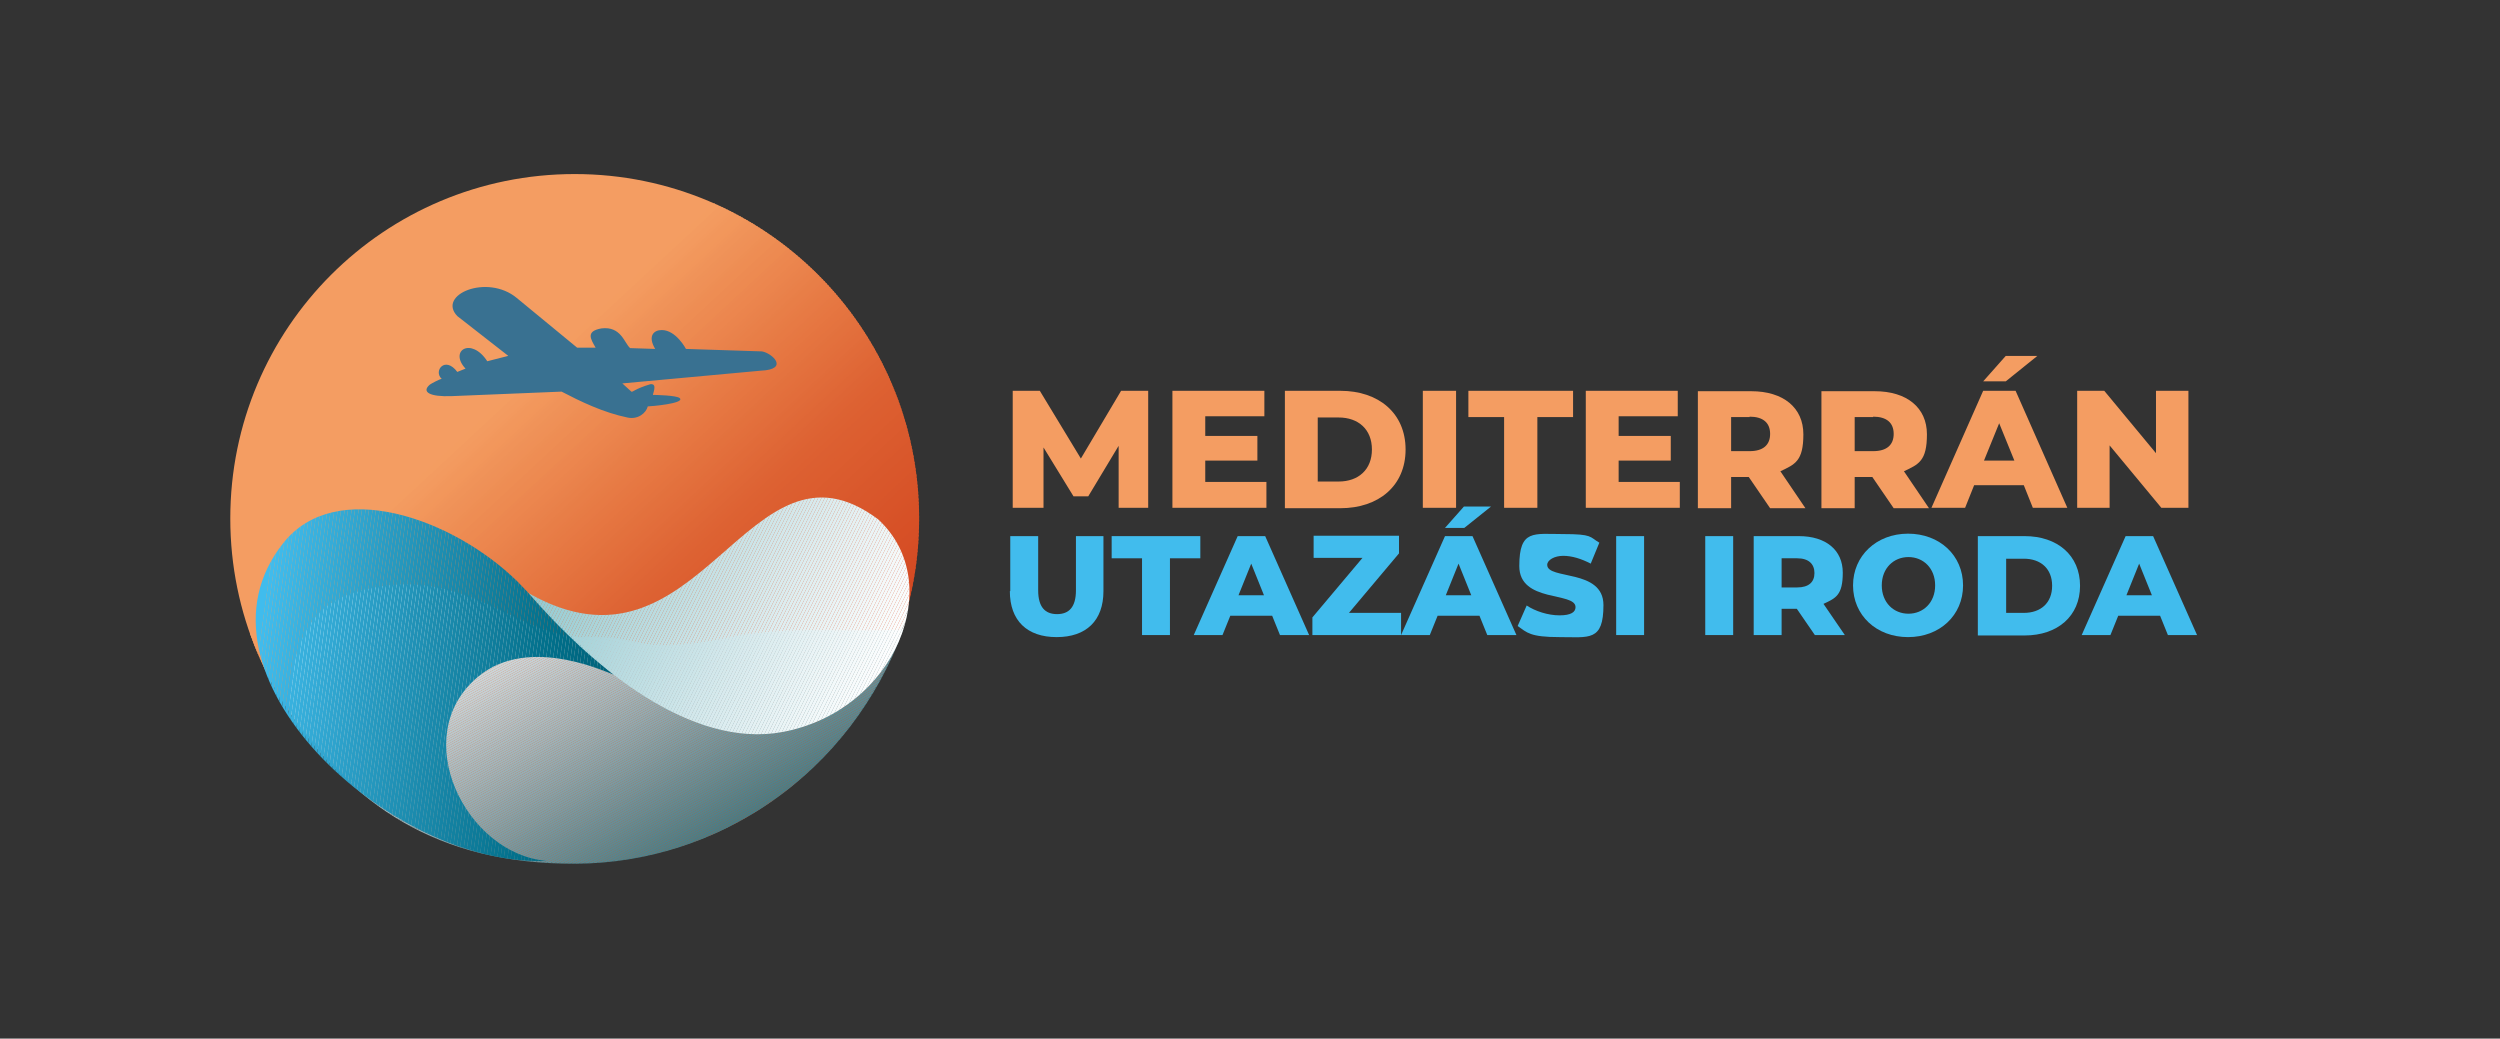 <?xml version="1.0" encoding="UTF-8"?>
<svg id="Réteg_1" xmlns="http://www.w3.org/2000/svg" xmlns:xlink="http://www.w3.org/1999/xlink" version="1.1" viewBox="0 0 609 253">
  <rect x="0" y="0" width="609" height="253" fill="#333333" stroke="none"/>
  <!-- Generator: Adobe Illustrator 29.5.1, SVG Export Plug-In . SVG Version: 2.1.0 Build 141)  -->
  <defs>
    <style>
      .st0 {
        fill: #d3e8ec;
      }

      .st1 {
        fill: #d9562a;
      }

      .st1, .st2, .st3, .st4, .st5, .st6, .st7, .st8, .st9, .st10, .st11, .st12, .st13, .st14, .st15, .st16, .st17, .st18, .st19, .st20, .st21, .st22, .st23, .st24, .st25, .st26, .st27, .st28, .st29, .st30, .st31, .st32, .st33, .st34, .st35, .st36, .st37, .st38, .st39, .st40, .st41, .st42, .st43, .st44, .st45, .st46, .st47, .st48, .st49, .st50, .st51, .st52, .st53, .st54, .st55, .st56, .st57, .st58, .st59, .st60, .st61, .st62, .st63, .st64, .st65, .st66, .st67, .st68, .st69, .st70, .st71, .st72, .st73, .st74, .st75, .st76, .st77, .st78, .st79, .st80, .st81, .st82, .st83, .st84, .st85, .st86, .st87, .st88, .st89, .st90, .st91, .st92, .st93, .st94, .st95, .st96, .st97, .st98, .st99, .st100, .st101, .st102, .st103, .st104, .st105, .st106, .st107, .st108, .st109, .st110, .st111, .st112, .st113, .st114, .st115, .st116, .st117, .st118, .st119, .st120, .st121, .st122, .st123, .st124, .st125, .st126, .st127, .st128 {
        fill-rule: evenodd;
      }

      .st129, .st130 {
        fill: none;
      }

      .st131 {
        fill: #e4e9ec;
      }

      .st132 {
        fill: #bfcdd1;
      }

      .st133 {
        fill: #96afb5;
      }

      .st134 {
        fill: #bfdfe3;
      }

      .st135 {
        fill: #12809f;
      }

      .st2 {
        fill: #d75328;
      }

      .st136 {
        fill: #90aab1;
      }

      .st137 {
        fill: #eef1f3;
      }

      .st3 {
        fill: #d2441f;
      }

      .st138 {
        fill: #6e949c;
      }

      .st139 {
        fill: #8da9b0;
      }

      .st140 {
        fill: #cfe6ea;
      }

      .st141 {
        fill: #acbfc4;
      }

      .st4 {
        fill: #dd6031;
      }

      .st5 {
        fill: #e4733f;
      }

      .st6 {
        fill: #f2975b;
      }

      .st7 {
        fill: #e87f48;
      }

      .st142 {
        fill: #d9ebee;
      }

      .st143 {
        fill: #f4f6f7;
      }

      .st144 {
        fill: #b7c6cb;
      }

      .st145 {
        fill: #93adb3;
      }

      .st8 {
        fill: #e06837;
      }

      .st146 {
        fill: #c8d3d7;
      }

      .st147 {
        fill: #aebfc5;
      }

      .st9 {
        fill: #ef9158;
      }

      .st148 {
        fill: #9fd0d6;
      }

      .st149 {
        fill: #57868f;
      }

      .st150 {
        fill: #b5c5ca;
      }

      .st151 {
        fill: #e6f2f4;
      }

      .st152 {
        fill: #1f90b4;
      }

      .st153 {
        fill: #a7d3d9;
      }

      .st154 {
        fill: #bccacf;
      }

      .st155 {
        fill: #e0e6e8;
      }

      .st156 {
        fill: #a0b6bb;
      }

      .st157 {
        fill: #3c7881;
      }

      .st158 {
        fill: #00647c;
      }

      .st159 {
        fill: #0e7b9a;
      }

      .st160 {
        fill: #067490;
      }

      .st161 {
        fill: #86a4ab;
      }

      .st162 {
        fill: #1e8fb2;
      }

      .st163 {
        fill: #ced8dc;
      }

      .st10 {
        fill: #e87c46;
      }

      .st11 {
        fill: #d9582c;
      }

      .st12 {
        fill: #cf3d1a;
      }

      .st164 {
        fill: #4d8189;
      }

      .st165 {
        fill: #457d85;
      }

      .st166 {
        fill: #bdcbd0;
      }

      .st167 {
        fill: #1786a7;
      }

      .st13 {
        fill: #e36f3c;
      }

      .st168 {
        fill: #82a2a9;
      }

      .st169 {
        fill: #92acb2;
      }

      .st170 {
        fill: #e3e9eb;
      }

      .st14 {
        fill: #d03f1c;
      }

      .st171 {
        fill: #006d88;
      }

      .st172 {
        fill: #b9c8cd;
      }

      .st173 {
        fill: #fcfdfe;
      }

      .st174 {
        fill: #299cc4;
      }

      .st175 {
        fill: #b1d8dd;
      }

      .st176 {
        fill: #eef6f7;
      }

      .st177 {
        fill: #cdd7db;
      }

      .st178 {
        fill: #41bced;
      }

      .st179 {
        fill: #beccd0;
      }

      .st180 {
        fill: #3db7e6;
      }

      .st181 {
        fill: #96cdd3;
      }

      .st182 {
        fill: #97cdd4;
      }

      .st183 {
        fill: #94adb4;
      }

      .st15 {
        fill: #e9824b;
      }

      .st16 {
        fill: #de6334;
      }

      .st184 {
        fill: #92cbd2;
      }

      .st185 {
        fill: #aabdc3;
      }

      .st186 {
        fill: #f2f8f9;
      }

      .st17 {
        fill: #e3703d;
      }

      .st187 {
        fill: #b8c7cc;
      }

      .st188 {
        fill: #006178;
      }

      .st189 {
        fill: #72979f;
      }

      .st190 {
        fill: #3bb5e4;
      }

      .st191 {
        fill: #30a6d0;
      }

      .st192 {
        fill: #abbec3;
      }

      .st193 {
        fill: #7a9ca3;
      }

      .st18 {
        fill: #d9572b;
      }

      .st194 {
        fill: #b6dadf;
      }

      .st195 {
        fill: #cbe4e8;
      }

      .st196 {
        fill: #cce5e9;
      }

      .st19 {
        fill: #d24520;
      }

      .st20 {
        fill: #d1421d;
      }

      .st21 {
        fill: #dc5f30;
      }

      .st22 {
        fill: #d2441e;
      }

      .st197 {
        fill: #3a7780;
      }

      .st198 {
        fill: #add6dc;
      }

      .st199 {
        fill: #eff7f8;
      }

      .st200 {
        fill: #d8eaee;
      }

      .st201 {
        fill: #c4d0d4;
      }

      .st202 {
        fill: #8ca8af;
      }

      .st203 {
        fill: #eaeef0;
      }

      .st204 {
        fill: #2ca1ca;
      }

      .st205 {
        fill: #0b7997;
      }

      .st206 {
        fill: #f9fcfd;
      }

      .st207 {
        fill: #ccd7da;
      }

      .st208 {
        fill: #1f91b5;
      }

      .st209 {
        fill: #a9bcc2;
      }

      .st210 {
        fill: #a2b7bd;
      }

      .st211 {
        fill: #5f8c94;
      }

      .st212 {
        fill: #91cad1;
      }

      .st213 {
        fill: #0f7c9b;
      }

      .st23 {
        fill: #cf3c1a;
      }

      .st214 {
        fill: #f1f8f9;
      }

      .st215 {
        fill: #a3d2d8;
      }

      .st216 {
        fill: #9dcfd6;
      }

      .st217 {
        fill: #38b1de;
      }

      .st218 {
        fill: #ddedf0;
      }

      .st219 {
        fill: #91abb2;
      }

      .st24 {
        fill: #ea834c;
      }

      .st25 {
        fill: #e26f3c;
      }

      .st220 {
        fill: #a6d3d9;
      }

      .st221 {
        fill: #c1ced2;
      }

      .st222 {
        fill: #32a9d4;
      }

      .st26 {
        fill: #d54d25;
      }

      .st27 {
        fill: #397191;
      }

      .st28 {
        fill: #d1411d;
      }

      .st223 {
        fill: #f8fcfc;
      }

      .st224 {
        fill: #f0f7f9;
      }

      .st225 {
        fill: #9ccfd5;
      }

      .st29 {
        fill: #d54c24;
      }

      .st226 {
        fill: #b4c4c9;
      }

      .st227 {
        fill: #30737b;
      }

      .st228 {
        fill: #dce3e6;
      }

      .st229 {
        fill: #b9dbe1;
      }

      .st230 {
        fill: #02718c;
      }

      .st30 {
        fill: #d2431e;
      }

      .st231 {
        fill: #e7ecee;
      }

      .st232 {
        fill: #648e96;
      }

      .st233 {
        fill: #658f97;
      }

      .st234 {
        fill: #56868e;
      }

      .st31 {
        fill: #e06937;
      }

      .st32 {
        fill: #e16b39;
      }

      .st235 {
        fill: #94ccd3;
      }

      .st236 {
        fill: #c6e2e6;
      }

      .st237 {
        fill: #f7fbfb;
      }

      .st238 {
        fill: #e1eff2;
      }

      .st239 {
        fill: #97b0b6;
      }

      .st240 {
        fill: #779aa2;
      }

      .st241 {
        fill: #32a8d3;
      }

      .st33 {
        fill: #e57440;
      }

      .st242 {
        fill: #289bc3;
      }

      .st34 {
        fill: #d54b23;
      }

      .st35 {
        fill: #f49d61;
      }

      .st36 {
        fill: #d8552a;
      }

      .st243 {
        fill: #fbfdfd;
      }

      .st244 {
        fill: #53858d;
      }

      .st245 {
        fill: #b0c1c6;
      }

      .st246 {
        fill: #497f88;
      }

      .st37 {
        fill: #e67641;
      }

      .st247 {
        fill: #9ed0d6;
      }

      .st248 {
        fill: #f2f5f6;
      }

      .st38 {
        fill: #d03e1b;
      }

      .st249 {
        fill: #006780;
      }

      .st250 {
        fill: #1c8caf;
      }

      .st251 {
        fill: #ebf5f6;
      }

      .st39 {
        fill: #de6434;
      }

      .st40 {
        fill: #cf3d1b;
      }

      .st252 {
        fill: #f4f9fa;
      }

      .st253 {
        fill: #117f9e;
      }

      .st254 {
        fill: #d4e9ec;
      }

      .st255 {
        fill: #ecf5f7;
      }

      .st256 {
        fill: #90cad1;
      }

      .st257 {
        fill: #dde4e7;
      }

      .st258 {
        fill: #279ac0;
      }

      .st259 {
        fill: #8aa7ae;
      }

      .st260 {
        fill: #37b0dd;
      }

      .st261 {
        fill: #3ab3e1;
      }

      .st262 {
        fill: #cee6e9;
      }

      .st263 {
        fill: #a5b9bf;
      }

      .st41 {
        fill: #d75127;
      }

      .st264 {
        fill: #b4d9df;
      }

      .st265 {
        fill: #e9f3f5;
      }

      .st266 {
        fill: #acd6db;
      }

      .st267 {
        fill: #279ac2;
      }

      .st268 {
        fill: #34747d;
      }

      .st269 {
        fill: #2e727b;
      }

      .st270 {
        fill: #35add9;
      }

      .st271 {
        fill: #a4d2d8;
      }

      .st272 {
        fill: #b2c3c8;
      }

      .st273 {
        fill: #d7dfe2;
      }

      .st274 {
        fill: #c7e2e6;
      }

      .st275 {
        fill: #87a5ab;
      }

      .st276 {
        fill: #bddee2;
      }

      .st277 {
        fill: #d6eaed;
      }

      .st278 {
        fill: #a1d1d7;
      }

      .st42 {
        fill: #f39b60;
      }

      .st279 {
        fill: #006983;
      }

      .st280 {
        fill: #1a8aad;
      }

      .st281 {
        fill: #afc0c5;
      }

      .st282 {
        fill: #fafbfc;
      }

      .st283 {
        fill: #99b1b7;
      }

      .st284 {
        fill: #35757e;
      }

      .st43 {
        fill: #d44a23;
      }

      .st285 {
        fill: #cfd9dd;
      }

      .st286 {
        fill: #097794;
      }

      .st287 {
        fill: #00637b;
      }

      .st288 {
        fill: #006882;
      }

      .st289 {
        fill: #5c8a92;
      }

      .st44 {
        fill: #f09359;
      }

      .st290 {
        fill: #fcfcfd;
      }

      .st45 {
        fill: #e06a39;
      }

      .st46 {
        fill: #eb844c;
      }

      .st291 {
        fill: #ebeff0;
      }

      .st47 {
        fill: #ed8a50;
      }

      .st292 {
        fill: #6a929a;
      }

      .st293 {
        fill: #9bced5;
      }

      .st294 {
        fill: #006c86;
      }

      .st295 {
        fill: #a8bcc1;
      }

      .st296 {
        fill: #a2d1d8;
      }

      .st48 {
        fill: #d24620;
      }

      .st297 {
        fill: #1482a3;
      }

      .st298 {
        fill: #dbe2e5;
      }

      .st49 {
        fill: #f2965b;
      }

      .st299 {
        fill: #3db8e8;
      }

      .st300, .st123 {
        fill: #f49d62;
      }

      .st50 {
        fill: #d64f26;
      }

      .st301 {
        fill: #c9e3e7;
      }

      .st302 {
        fill: #32747d;
      }

      .st303 {
        fill: #2294b9;
      }

      .st304 {
        fill: #2ca0c9;
      }

      .st305 {
        fill: #a1b6bc;
      }

      .st51 {
        fill: #f2985d;
      }

      .st306 {
        fill: #f8fbfc;
      }

      .st307 {
        fill: #d4dce0;
      }

      .st308 {
        fill: #35acd8;
      }

      .st309 {
        fill: #2293b8;
      }

      .st52 {
        fill: #d44921;
      }

      .st310 {
        fill: #a0d1d7;
      }

      .st53 {
        fill: #db5b2e;
      }

      .st54 {
        fill: #e3713d;
      }

      .st55 {
        fill: #e3723e;
      }

      .st311 {
        fill: #7b9da4;
      }

      .st312 {
        fill: #7d9ea5;
      }

      .st313 {
        fill: #d2e7eb;
      }

      .st314 {
        fill: #0c7a98;
      }

      .st56 {
        fill: #d85429;
      }

      .st315 {
        fill: #39b1e0;
      }

      .st316 {
        fill: #e5f2f4;
      }

      .st317 {
        fill: #cbd6da;
      }

      .st57 {
        fill: #dc5e2f;
      }

      .st318 {
        fill: #70969d;
      }

      .st319 {
        fill: #7599a1;
      }

      .st320 {
        fill: #2598be;
      }

      .st321 {
        fill: #81a1a8;
      }

      .st322 {
        fill: #f5fafb;
      }

      .st323 {
        clip-path: url(#clippath-1);
      }

      .st324 {
        clip-path: url(#clippath-3);
      }

      .st325 {
        clip-path: url(#clippath-4);
      }

      .st326 {
        clip-path: url(#clippath-2);
      }

      .st327 {
        clip-path: url(#clippath-6);
      }

      .st328 {
        clip-path: url(#clippath-5);
      }

      .st58 {
        fill: #db5c2e;
      }

      .st329 {
        fill: #9bb3b9;
      }

      .st330 {
        fill: #2497bd;
      }

      .st331 {
        fill: #e2f0f2;
      }

      .st332 {
        fill: #1281a0;
      }

      .st333 {
        fill: #eaf4f6;
      }

      .st334 {
        fill: #f5f7f8;
      }

      .st335 {
        fill: #4a8088;
      }

      .st59 {
        fill: #da592c;
      }

      .st336 {
        fill: #39777f;
      }

      .st337 {
        fill: #aed6dc;
      }

      .st338 {
        fill: #93cbd2;
      }

      .st60 {
        fill: #ef9258;
      }

      .st61 {
        fill: #d75228;
      }

      .st339 {
        fill: #7e9fa6;
      }

      .st340 {
        fill: #69919a;
      }

      .st341 {
        fill: #d1e7eb;
      }

      .st342 {
        fill: #3eb9e9;
      }

      .st343 {
        fill: #1584a5;
      }

      .st344 {
        fill: #417b83;
      }

      .st62 {
        fill: #da5a2d;
      }

      .st345 {
        fill: #dfeef1;
      }

      .st346 {
        fill: #087693;
      }

      .st347 {
        fill: #4f828b;
      }

      .st348 {
        fill: #e4f1f3;
      }

      .st63 {
        fill: #d1401d;
      }

      .st64 {
        fill: #d85329;
      }

      .st349 {
        fill: #85a3aa;
      }

      .st350 {
        fill: #c4e1e5;
      }

      .st351 {
        fill: #e8edef;
      }

      .st352 {
        fill: #2395bb;
      }

      .st353 {
        fill: #fff;
      }

      .st354 {
        fill: #cad5d9;
      }

      .st355 {
        fill: #f6fafb;
      }

      .st356 {
        fill: #dcedf0;
      }

      .st357 {
        fill: #c5e1e6;
      }

      .st358 {
        fill: #c3cfd3;
      }

      .st359 {
        fill: #f3f9fa;
      }

      .st360 {
        fill: #1381a1;
      }

      .st361 {
        fill: #f1f4f5;
      }

      .st65 {
        fill: #ee8f55;
      }

      .st66 {
        fill: #d9562b;
      }

      .st362 {
        fill: #bac9cd;
      }

      .st67 {
        fill: #d54d24;
      }

      .st363 {
        fill: #d3e8eb;
      }

      .st68 {
        fill: #e67842;
      }

      .st364 {
        fill: #34abd7;
      }

      .st69 {
        fill: #de6333;
      }

      .st365 {
        fill: #52848c;
      }

      .st366 {
        fill: #1d8eb1;
      }

      .st367 {
        fill: #bbcace;
      }

      .st368 {
        fill: #077592;
      }

      .st369 {
        fill: #4e818a;
      }

      .st370 {
        fill: #88a5ac;
      }

      .st70 {
        fill: #f1955a;
      }

      .st371 {
        fill: #37afdc;
      }

      .st372 {
        fill: #679098;
      }

      .st373 {
        fill: #a4b9be;
      }

      .st374 {
        fill: #2496bc;
      }

      .st375 {
        fill: #4c8089;
      }

      .st71 {
        fill: #df6636;
      }

      .st376 {
        fill: #006c87;
      }

      .st130 {
        clip-rule: evenodd;
      }

      .st377 {
        fill: #006a84;
      }

      .st72 {
        fill: #f0945a;
      }

      .st378 {
        fill: #00657e;
      }

      .st379 {
        fill: #3ab4e2;
      }

      .st380 {
        fill: #99cdd4;
      }

      .st381 {
        fill: #9fb5bb;
      }

      .st382 {
        fill: #73989f;
      }

      .st383 {
        fill: #c7d2d6;
      }

      .st73 {
        fill: #e77944;
      }

      .st384 {
        fill: #487e87;
      }

      .st74 {
        fill: #ec8850;
      }

      .st385 {
        fill: #d9e1e4;
      }

      .st386 {
        fill: #36767e;
      }

      .st387 {
        fill: #9ab2b8;
      }

      .st388 {
        fill: #00667f;
      }

      .st389 {
        fill: #769aa1;
      }

      .st390 {
        fill: #2192b7;
      }

      .st391 {
        fill: #d0dadd;
      }

      .st392 {
        fill: #0d7b99;
      }

      .st393 {
        fill: #d0e6ea;
      }

      .st394 {
        fill: #e3f0f3;
      }

      .st75 {
        fill: #e5743f;
      }

      .st395 {
        fill: #00657d;
      }

      .st396 {
        fill: #bbdce1;
      }

      .st397 {
        fill: #1887a8;
      }

      .st76 {
        fill: #e87e47;
      }

      .st398 {
        fill: #006e89;
      }

      .st399 {
        fill: #abd5db;
      }

      .st400 {
        fill: #a3b8be;
      }

      .st401 {
        fill: #95ccd3;
      }

      .st77 {
        fill: #d1431e;
      }

      .st402 {
        fill: #c2e0e4;
      }

      .st403 {
        fill: #c5d1d5;
      }

      .st404 {
        fill: #668f98;
      }

      .st405 {
        fill: #2da2cb;
      }

      .st406 {
        fill: #edf1f2;
      }

      .st407 {
        fill: #80a0a7;
      }

      .st78 {
        fill: #ef9157;
      }

      .st408 {
        fill: #31737c;
      }

      .st79 {
        fill: #d2451f;
      }

      .st80 {
        fill: #d1421e;
      }

      .st409 {
        fill: #b7dbe0;
      }

      .st410 {
        fill: #36aeda;
      }

      .st411 {
        fill: #e5eaec;
      }

      .st412 {
        fill: #95aeb4;
      }

      .st413 {
        fill: #f8f9fa;
      }

      .st414 {
        fill: #c1dfe4;
      }

      .st415 {
        fill: #e5f1f3;
      }

      .st416 {
        fill: #3f7a82;
      }

      .st417 {
        fill: #9db3b9;
      }

      .st81 {
        fill: #e26d3b;
      }

      .st418 {
        fill: #d7eaed;
      }

      .st419 {
        fill: #6f959d;
      }

      .st420 {
        fill: #fefefe;
      }

      .st82 {
        fill: #ed8b52;
      }

      .st83 {
        fill: #e77c45;
      }

      .st84 {
        fill: #e06938;
      }

      .st421 {
        fill: #d3dcdf;
      }

      .st85 {
        fill: #dc5f31;
      }

      .st422 {
        fill: #edf6f7;
      }

      .st423 {
        fill: #598890;
      }

      .st86 {
        fill: #d34721;
      }

      .st87 {
        fill: #e16c3a;
      }

      .st424 {
        fill: #3cb6e5;
      }

      .st425 {
        fill: #628d95;
      }

      .st426 {
        fill: #5b8991;
      }

      .st427 {
        fill: #deeef0;
      }

      .st428 {
        fill: #b3c3c8;
      }

      .st429 {
        fill: #467d86;
      }

      .st430 {
        fill: #eff6f8;
      }

      .st431 {
        fill: #0a7895;
      }

      .st88 {
        fill: #d0401d;
      }

      .st432 {
        fill: #c6d2d6;
      }

      .st433 {
        fill: #d2dbde;
      }

      .st434 {
        fill: #aad5da;
      }

      .st435 {
        fill: #7498a0;
      }

      .st436 {
        fill: #8ba7ae;
      }

      .st437 {
        fill: #a8d4da;
      }

      .st438 {
        fill: #dae2e4;
      }

      .st89 {
        fill: #ef9057;
      }

      .st439 {
        fill: #e0eff1;
      }

      .st440 {
        fill: #477e86;
      }

      .st441 {
        fill: #608c94;
      }

      .st442 {
        fill: #b6c6cb;
      }

      .st90 {
        fill: #ec864e;
      }

      .st91 {
        fill: #df6736;
      }

      .st443 {
        fill: #e2e8ea;
      }

      .st444 {
        fill: #40bced;
      }

      .st92 {
        fill: #da592d;
      }

      .st445 {
        fill: #e8f3f5;
      }

      .st446 {
        fill: #5d8a93;
      }

      .st447 {
        fill: #cde5e9;
      }

      .st448 {
        fill: #dfe5e8;
      }

      .st93 {
        fill: #f2975c;
      }

      .st449 {
        fill: #fdfefe;
      }

      .st94 {
        fill: #d75026;
      }

      .st450 {
        fill: #107e9d;
      }

      .st451 {
        fill: #006881;
      }

      .st95 {
        fill: #d85328;
      }

      .st452 {
        fill: #2a9ec6;
      }

      .st453 {
        fill: #40bbec;
      }

      .st454 {
        fill: #1a89ac;
      }

      .st96 {
        fill: #dd6233;
      }

      .st455 {
        fill: #bedee3;
      }

      .st456 {
        fill: #e7f2f4;
      }

      .st457 {
        fill: #b5dadf;
      }

      .st458 {
        fill: #e6ebed;
      }

      .st97 {
        fill: #ea824b;
      }

      .st459 {
        fill: #cae3e7;
      }

      .st460 {
        fill: #a6bac0;
      }

      .st98 {
        fill: #de6535;
      }

      .st99 {
        fill: #eb844d;
      }

      .st461 {
        fill: #54858e;
      }

      .st462 {
        fill: #2ea3cd;
      }

      .st100 {
        fill: #dc5d2f;
      }

      .st463 {
        fill: #6d939b;
      }

      .st464 {
        fill: #1b8bae;
      }

      .st465 {
        fill: #299dc5;
      }

      .st466 {
        fill: #5e8b93;
      }

      .st467 {
        fill: #2fa4ce;
      }

      .st468 {
        fill: #b0d7dd;
      }

      .st469 {
        fill: #badce1;
      }

      .st101 {
        fill: #f39a5f;
      }

      .st470 {
        fill: #c9d4d8;
      }

      .st102 {
        fill: #ec874f;
      }

      .st471 {
        fill: #9aced5;
      }

      .st472 {
        fill: #d8e0e3;
      }

      .st473 {
        fill: #89a6ad;
      }

      .st103 {
        fill: #d34821;
      }

      .st474 {
        fill: #37767f;
      }

      .st475 {
        fill: #799ba3;
      }

      .st476 {
        fill: #5a8891;
      }

      .st477 {
        fill: #f6f8f9;
      }

      .st104 {
        fill: #e98049;
      }

      .st478 {
        fill: #f9fafb;
      }

      .st479 {
        fill: #1685a6;
      }

      .st480 {
        fill: #b8dbe0;
      }

      .st481 {
        fill: #006b85;
      }

      .st105 {
        fill: #dd6132;
      }

      .st482 {
        fill: #437c85;
      }

      .st483 {
        fill: #f0f3f4;
      }

      .st484 {
        fill: #006179;
      }

      .st485 {
        fill: #2091b6;
      }

      .st486 {
        fill: #c8e2e7;
      }

      .st487 {
        fill: #3fbaea;
      }

      .st106 {
        fill: #d75227;
      }

      .st488 {
        fill: #016f8a;
      }

      .st489 {
        fill: #067591;
      }

      .st490 {
        fill: #1989ab;
      }

      .st107 {
        fill: #ee8d53;
      }

      .st491 {
        fill: #71969e;
      }

      .st108 {
        fill: #dd6232;
      }

      .st109 {
        fill: #eb854d;
      }

      .st492 {
        fill: #33aad5;
      }

      .st110 {
        fill: #e9814a;
      }

      .st493 {
        fill: #a9d4da;
      }

      .st494 {
        fill: #05738f;
      }

      .st495 {
        fill: #3b7881;
      }

      .st496 {
        fill: #84a2a9;
      }

      .st497 {
        fill: #7fa0a7;
      }

      .st498 {
        fill: #c3e0e5;
      }

      .st499 {
        fill: #407a83;
      }

      .st111 {
        fill: #d64e25;
      }

      .st112 {
        fill: #d44a22;
      }

      .st500 {
        fill: #00627a;
      }

      .st501 {
        fill: #2fa5cf;
      }

      .st502 {
        fill: #2699bf;
      }

      .st503 {
        fill: #b1c2c7;
      }

      .st504 {
        fill: #638e96;
      }

      .st113 {
        fill: #ee8e54;
      }

      .st505 {
        fill: #0f7d9c;
      }

      .st506 {
        fill: #427b84;
      }

      .st507 {
        fill: #3d7982;
      }

      .st114 {
        fill: #d34621;
      }

      .st508 {
        fill: #d5e9ec;
      }

      .st115 {
        fill: #e67843;
      }

      .st509 {
        fill: #2b9fc8;
      }

      .st510 {
        fill: #a7bbc0;
      }

      .st511 {
        fill: #b3d9de;
      }

      .st512 {
        fill: #c0dfe4;
      }

      .st116 {
        fill: #e87d47;
      }

      .st117 {
        fill: #e77b45;
      }

      .st513 {
        fill: #b2d8de;
      }

      .st514 {
        fill: #ecf0f1;
      }

      .st515 {
        fill: #f7f9f9;
      }

      .st516 {
        fill: #50838b;
      }

      .st517 {
        fill: #feffff;
      }

      .st118 {
        fill: #e77a44;
      }

      .st518 {
        fill: #cae4e8;
      }

      .st519 {
        fill: #fafcfd;
      }

      .st520 {
        fill: #98b0b6;
      }

      .st119 {
        fill: #e67742;
      }

      .st521 {
        fill: #e1e7e9;
      }

      .st522 {
        fill: #8eaab0;
      }

      .st523 {
        fill: #d5dde1;
      }

      .st120 {
        fill: #ed8a51;
      }

      .st524 {
        clip-path: url(#clippath);
      }

      .st525 {
        fill: #9eb4ba;
      }

      .st526 {
        fill: #04728e;
      }

      .st527 {
        fill: #afd7dd;
      }

      .st528 {
        fill: #daecef;
      }

      .st529 {
        fill: #6b939b;
      }

      .st530 {
        fill: #1d8db0;
      }

      .st531 {
        fill: #1888a9;
      }

      .st532 {
        fill: #fdfdfd;
      }

      .st533 {
        fill: #bcdde2;
      }

      .st534 {
        fill: #006077;
      }

      .st535 {
        fill: #dbecef;
      }

      .st536 {
        fill: #01708b;
      }

      .st537 {
        fill: #eff2f4;
      }

      .st121 {
        fill: #e26e3b;
      }

      .st538 {
        fill: #51838c;
      }

      .st539 {
        fill: #31a7d2;
      }

      .st540 {
        fill: #03718d;
      }

      .st541 {
        fill: #c2ced3;
      }

      .st122 {
        fill: #dc5e30;
      }

      .st542 {
        fill: #d6dee1;
      }

      .st543 {
        fill: #58878f;
      }

      .st544 {
        fill: #1583a4;
      }

      .st124 {
        fill: #ef9056;
      }

      .st125 {
        fill: #f3995e;
      }

      .st545 {
        fill: #689199;
      }

      .st126 {
        fill: #e57540;
      }

      .st127 {
        fill: #ee8d54;
      }

      .st546 {
        fill: #7c9da5;
      }

      .st128 {
        fill: #d44922;
      }
    </style>
      <clipPath id="clippath">
        <path class="st130" d="M265,191.4c46.3,0,83.9,37.5,83.9,83.9s-37.5,83.9-83.9,83.9-83.9-37.5-83.9-83.9,37.5-83.9,83.9-83.9"/>
      </clipPath>
      <clipPath id="clippath-1">
        <path class="st130" d="M345.1,302.2c-12.8,35.3-45.2,57-79.7,57.2-34.5.2-54.7-14.8-70-37.1.3-11.4,2.5-24.9,15.7-28.9,26.8-8.3,39.5,11.3,56.8,10.8,14.5-.4,11.6,4.7,35.1,0,14.3-2.9,28.6-1,42-1.9"/>
      </clipPath>
      <clipPath id="clippath-2">
        <rect class="st129" x="195.5" y="285.1" width="149.7" height="74.6"/>
      </clipPath>
      <clipPath id="clippath-3">
        <path class="st130" d="M258.1,358.7c-38.1,1.6-89.3-45.8-64.1-77.4,12.7-16.1,41.2-6.2,57.1,9.4,1.6,1.6,14.3,15.3,23.4,22.6,0,.4-20.3-10.2-33.1.6-17.3,14.5-2.8,43.2,16.7,44.8"/>
      </clipPath>
      <clipPath id="clippath-4">
        <rect class="st129" x="168.8" y="265.2" width="105.7" height="95.1"/>
      </clipPath>
      <clipPath id="clippath-5">
        <path class="st130" d="M253.6,293.3c15.7,18.2,39.7,38.2,62.1,34,27.5-5.2,40.1-36.3,23.2-51.8-31.9-23.9-43.1,42.1-85.3,17.9"/>
      </clipPath>
      <clipPath id="clippath-6">
        <rect class="st129" x="253.6" y="251.5" width="102.3" height="80"/>
      </clipPath>
    </defs>
    <g transform="matrix(1,0,0,1,-125,-149)">
      <g>
        <g class="st524">
          <polyline class="st123" points="269.9 143.9 310.8 188 174.6 314.5 133.7 270.4"/>
          <polyline class="st35" points="310.6 187.7 311.3 188.4 175 314.9 174.4 314.2"/>
          <polyline class="st35" points="311.1 188.2 311.7 188.9 175.5 315.4 174.8 314.7"/>
          <polyline class="st42" points="311.5 188.7 312.2 189.4 175.9 315.9 175.3 315.2"/>
          <polyline class="st42" points="312 189.2 312.6 189.9 176.4 316.4 175.7 315.7"/>
          <polyline class="st101" points="312.4 189.6 313.1 190.4 176.8 316.9 176.2 316.1"/>
          <polyline class="st101" points="312.8 190.1 313.5 190.8 177.3 317.3 176.6 316.6"/>
          <polyline class="st125" points="313.3 190.6 314 191.3 177.7 317.8 177 317.1"/>
          <polyline class="st51" points="313.7 191.1 314.4 191.8 178.2 318.3 177.5 317.6"/>
          <polyline class="st93" points="314.2 191.6 314.8 192.3 178.6 318.8 177.9 318.1"/>
          <polyline class="st93" points="314.6 192 315.3 192.8 179.1 319.3 178.4 318.5"/>
          <polyline class="st6" points="315.1 192.5 315.7 193.2 179.5 319.7 178.8 319"/>
          <polyline class="st49" points="315.5 193 316.2 193.7 179.9 320.2 179.3 319.5"/>
          <polyline class="st70" points="316 193.5 316.6 194.2 180.4 320.7 179.7 320"/>
          <polyline class="st72" points="316.4 194 317.1 194.7 180.8 321.2 180.2 320.5"/>
          <polyline class="st44" points="316.9 194.4 317.5 195.2 181.3 321.7 180.6 320.9"/>
          <polyline class="st44" points="317.3 194.9 318 195.6 181.7 322.1 181.1 321.4"/>
          <polyline class="st60" points="317.7 195.4 318.4 196.1 182.2 322.6 181.5 321.9"/>
          <polyline class="st9" points="318.2 195.9 318.9 196.6 182.6 323.1 182 322.4"/>
          <polyline class="st78" points="318.6 196.4 319.3 197.1 183.1 323.6 182.4 322.9"/>
          <polyline class="st89" points="319.1 196.8 319.8 197.6 183.5 324.1 182.8 323.3"/>
          <polyline class="st124" points="319.5 197.3 320.2 198 184 324.5 183.3 323.8"/>
          <polyline class="st65" points="320 197.8 320.6 198.5 184.4 325 183.7 324.3"/>
          <polyline class="st113" points="320.4 198.3 321.1 199 184.8 325.5 184.2 324.8"/>
          <polyline class="st127" points="320.9 198.8 321.5 199.5 185.3 326 184.6 325.3"/>
          <polyline class="st107" points="321.3 199.2 322 200 185.7 326.5 185.1 325.7"/>
          <polyline class="st107" points="321.8 199.7 322.4 200.4 186.2 326.9 185.5 326.2"/>
          <polyline class="st82" points="322.2 200.2 322.9 200.9 186.6 327.4 186 326.7"/>
          <polyline class="st82" points="322.6 200.7 323.3 201.4 187.1 327.9 186.4 327.2"/>
          <polyline class="st120" points="323.1 201.2 323.8 201.9 187.5 328.4 186.9 327.7"/>
          <polyline class="st120" points="323.5 201.6 324.2 202.4 188 328.9 187.3 328.1"/>
          <polyline class="st47" points="324 202.1 324.7 202.8 188.4 329.3 187.7 328.6"/>
          <polyline class="st74" points="324.4 202.6 325.1 203.3 188.9 329.8 188.2 329.1"/>
          <polyline class="st102" points="324.9 203.1 325.5 203.8 189.3 330.3 188.6 329.6"/>
          <polyline class="st102" points="325.3 203.6 326 204.3 189.8 330.8 189.1 330.1"/>
          <polyline class="st90" points="325.8 204 326.4 204.8 190.2 331.3 189.5 330.5"/>
          <polyline class="st90" points="326.2 204.5 326.9 205.2 190.6 331.7 190 331"/>
          <polyline class="st109" points="326.7 205 327.3 205.7 191.1 332.2 190.4 331.5"/>
          <polyline class="st99" points="327.1 205.5 327.8 206.2 191.5 332.7 190.9 332"/>
          <polyline class="st46" points="327.6 206 328.2 206.7 192 333.2 191.3 332.5"/>
          <polyline class="st24" points="328 206.4 328.7 207.2 192.4 333.7 191.8 332.9"/>
          <polyline class="st97" points="328.4 206.9 329.1 207.6 192.9 334.1 192.2 333.4"/>
          <polyline class="st15" points="328.9 207.4 329.6 208.1 193.3 334.6 192.6 333.9"/>
          <polyline class="st110" points="329.3 207.9 330 208.6 193.8 335.1 193.1 334.4"/>
          <polyline class="st104" points="329.8 208.4 330.5 209.1 194.2 335.6 193.5 334.9"/>
          <polyline class="st104" points="330.2 208.8 330.9 209.6 194.7 336.1 194 335.3"/>
          <polyline class="st7" points="330.7 209.3 331.3 210 195.1 336.5 194.4 335.8"/>
          <polyline class="st76" points="331.1 209.8 331.8 210.5 195.5 337 194.9 336.3"/>
          <polyline class="st76" points="331.6 210.3 332.2 211 196 337.5 195.3 336.8"/>
          <polyline class="st116" points="332 210.8 332.7 211.5 196.4 338 195.8 337.3"/>
          <polyline class="st10" points="332.5 211.2 333.1 212 196.9 338.5 196.2 337.7"/>
          <polyline class="st83" points="332.9 211.7 333.6 212.4 197.3 338.9 196.7 338.2"/>
          <polyline class="st117" points="333.3 212.2 334 212.9 197.8 339.4 197.1 338.7"/>
          <polyline class="st118" points="333.8 212.7 334.5 213.4 198.2 339.9 197.6 339.2"/>
          <polyline class="st118" points="334.2 213.2 334.9 213.9 198.7 340.4 198 339.7"/>
          <polyline class="st73" points="334.7 213.6 335.4 214.4 199.1 340.9 198.4 340.1"/>
          <polyline class="st115" points="335.1 214.1 335.8 214.8 199.6 341.3 198.9 340.6"/>
          <polyline class="st68" points="335.6 214.6 336.2 215.3 200 341.8 199.3 341.1"/>
          <polyline class="st119" points="336 215.1 336.7 215.8 200.4 342.3 199.8 341.6"/>
          <polyline class="st37" points="336.5 215.6 337.1 216.3 200.9 342.8 200.2 342.1"/>
          <polyline class="st37" points="336.9 216 337.6 216.8 201.3 343.3 200.7 342.5"/>
          <polyline class="st126" points="337.4 216.5 338 217.2 201.8 343.7 201.1 343"/>
          <polyline class="st33" points="337.8 217 338.5 217.7 202.2 344.2 201.6 343.5"/>
          <polyline class="st75" points="338.3 217.5 338.9 218.2 202.7 344.7 202 344"/>
          <polyline class="st5" points="338.7 218 339.4 218.7 203.1 345.2 202.5 344.5"/>
          <polyline class="st5" points="339.1 218.4 339.8 219.2 203.6 345.7 202.9 344.9"/>
          <polyline class="st55" points="339.6 218.9 340.3 219.6 204 346.1 203.3 345.4"/>
          <polyline class="st54" points="340 219.4 340.7 220.1 204.5 346.6 203.8 345.9"/>
          <polyline class="st54" points="340.5 219.9 341.1 220.6 204.9 347.1 204.2 346.4"/>
          <polyline class="st17" points="340.9 220.4 341.6 221.1 205.4 347.6 204.7 346.9"/>
          <polyline class="st13" points="341.4 220.8 342 221.6 205.8 348.1 205.1 347.3"/>
          <polyline class="st25" points="341.8 221.3 342.5 222 206.2 348.5 205.6 347.8"/>
          <polyline class="st121" points="342.3 221.8 342.9 222.5 206.7 349 206 348.3"/>
          <polyline class="st81" points="342.7 222.3 343.4 223 207.1 349.5 206.5 348.8"/>
          <polyline class="st81" points="343.2 222.8 343.8 223.5 207.6 350 206.9 349.3"/>
          <polyline class="st87" points="343.6 223.2 344.3 224 208 350.5 207.4 349.7"/>
          <polyline class="st32" points="344 223.7 344.7 224.4 208.5 350.9 207.8 350.2"/>
          <polyline class="st32" points="344.5 224.2 345.2 224.9 208.9 351.4 208.3 350.7"/>
          <polyline class="st45" points="344.9 224.7 345.6 225.4 209.4 351.9 208.7 351.2"/>
          <polyline class="st84" points="345.4 225.2 346.1 225.9 209.8 352.4 209.1 351.7"/>
          <polyline class="st31" points="345.8 225.6 346.5 226.4 210.3 352.9 209.6 352.1"/>
          <polyline class="st8" points="346.3 226.1 346.9 226.8 210.7 353.3 210 352.6"/>
          <polyline class="st91" points="346.7 226.6 347.4 227.3 211.1 353.8 210.5 353.1"/>
          <polyline class="st91" points="347.2 227.1 347.8 227.8 211.6 354.3 210.9 353.6"/>
          <polyline class="st71" points="347.6 227.6 348.3 228.3 212 354.8 211.4 354.1"/>
          <polyline class="st98" points="348.1 228 348.7 228.8 212.5 355.3 211.8 354.5"/>
          <polyline class="st98" points="348.5 228.5 349.2 229.2 212.9 355.7 212.3 355"/>
          <polyline class="st39" points="348.9 229 349.6 229.7 213.4 356.2 212.7 355.5"/>
          <polyline class="st16" points="349.4 229.5 350.1 230.2 213.8 356.7 213.2 356"/>
          <polyline class="st69" points="349.8 230 350.5 230.7 214.3 357.2 213.6 356.5"/>
          <polyline class="st96" points="350.3 230.4 351 231.2 214.7 357.7 214 356.9"/>
          <polyline class="st108" points="350.7 230.9 351.4 231.6 215.2 358.1 214.5 357.4"/>
          <polyline class="st105" points="351.2 231.4 351.8 232.1 215.6 358.6 214.9 357.9"/>
          <polyline class="st105" points="351.6 231.9 352.3 232.6 216.1 359.1 215.4 358.4"/>
          <polyline class="st4" points="352.1 232.4 352.7 233.1 216.5 359.6 215.8 358.9"/>
          <polyline class="st4" points="352.5 232.8 353.2 233.6 216.9 360.1 216.3 359.3"/>
          <polyline class="st85" points="353 233.3 353.6 234 217.4 360.5 216.7 359.8"/>
          <polyline class="st85" points="353.4 233.8 354.1 234.5 217.8 361 217.2 360.3"/>
          <polyline class="st21" points="353.9 234.3 354.5 235 218.3 361.5 217.6 360.8"/>
          <polyline class="st122" points="354.3 234.8 355 235.5 218.7 362 218.1 361.3"/>
          <polyline class="st122" points="354.7 235.2 355.4 236 219.2 362.5 218.5 361.7"/>
          <polyline class="st57" points="355.2 235.7 355.9 236.4 219.6 362.9 218.9 362.2"/>
          <polyline class="st100" points="355.6 236.2 356.3 236.9 220.1 363.4 219.4 362.7"/>
          <polyline class="st100" points="356.1 236.7 356.8 237.4 220.5 363.9 219.8 363.2"/>
          <polyline class="st100" points="356.5 237.2 357.2 237.9 221 364.4 220.3 363.7"/>
          <polyline class="st58" points="357 237.6 357.6 238.4 221.4 364.9 220.7 364.1"/>
          <polyline class="st58" points="357.4 238.1 358.1 238.8 221.8 365.3 221.2 364.6"/>
          <polyline class="st53" points="357.9 238.6 358.5 239.3 222.3 365.8 221.6 365.1"/>
          <polyline class="st53" points="358.3 239.1 359 239.8 222.7 366.3 222.1 365.6"/>
          <polyline class="st53" points="358.8 239.6 359.4 240.3 223.2 366.8 222.5 366.1"/>
          <polyline class="st62" points="359.2 240 359.9 240.8 223.6 367.3 223 366.5"/>
          <polyline class="st62" points="359.6 240.5 360.3 241.2 224.1 367.7 223.4 367"/>
          <polyline class="st62" points="360.1 241 360.8 241.7 224.5 368.2 223.9 367.5"/>
          <polyline class="st92" points="360.5 241.5 361.2 242.2 225 368.7 224.3 368"/>
          <polyline class="st59" points="361 242 361.7 242.7 225.4 369.2 224.7 368.5"/>
          <polyline class="st11" points="361.4 242.4 362.1 243.2 225.9 369.7 225.2 368.9"/>
          <polyline class="st11" points="361.9 242.9 362.5 243.6 226.3 370.1 225.6 369.4"/>
          <polyline class="st11" points="362.3 243.4 363 244.1 226.8 370.6 226.1 369.9"/>
          <polyline class="st18" points="362.8 243.9 363.4 244.6 227.2 371.1 226.5 370.4"/>
          <polyline class="st18" points="363.2 244.4 363.9 245.1 227.6 371.6 227 370.9"/>
          <polyline class="st18" points="363.7 244.8 364.3 245.6 228.1 372.1 227.4 371.3"/>
          <polyline class="st66" points="364.1 245.3 364.8 246 228.5 372.5 227.9 371.8"/>
          <polyline class="st1" points="364.6 245.8 365.2 246.5 229 373 228.3 372.3"/>
          <polyline class="st1" points="365 246.3 365.7 247 229.4 373.5 228.8 372.8"/>
          <polyline class="st36" points="365.4 246.8 366.1 247.5 229.9 374 229.2 373.3"/>
          <polyline class="st36" points="365.9 247.2 366.6 248 230.3 374.5 229.6 373.7"/>
          <polyline class="st56" points="366.3 247.7 367 248.4 230.8 374.9 230.1 374.2"/>
          <polyline class="st56" points="366.8 248.2 367.4 248.9 231.2 375.4 230.5 374.7"/>
          <polyline class="st56" points="367.2 248.7 367.9 249.4 231.7 375.9 231 375.2"/>
          <polyline class="st64" points="367.7 249.2 368.3 249.9 232.1 376.4 231.4 375.7"/>
          <polyline class="st95" points="368.1 249.6 368.8 250.4 232.5 376.9 231.9 376.1"/>
          <polyline class="st2" points="368.6 250.1 369.2 250.8 233 377.3 232.3 376.6"/>
          <polyline class="st61" points="369 250.6 369.7 251.3 233.4 377.8 232.8 377.1"/>
          <polyline class="st106" points="369.5 251.1 370.1 251.8 233.9 378.3 233.2 377.6"/>
          <polyline class="st41" points="369.9 251.6 370.6 252.3 234.3 378.8 233.7 378.1"/>
          <polyline class="st41" points="370.3 252 371 252.8 234.8 379.3 234.1 378.5"/>
          <polyline class="st41" points="370.8 252.5 371.5 253.2 235.2 379.7 234.6 379"/>
          <polyline class="st94" points="371.2 253 371.9 253.7 235.7 380.2 235 379.5"/>
          <polyline class="st94" points="371.7 253.5 372.4 254.2 236.1 380.7 235.4 380"/>
          <polyline class="st94" points="372.1 254 372.8 254.7 236.6 381.2 235.9 380.5"/>
          <polyline class="st50" points="372.6 254.4 373.2 255.2 237 381.7 236.3 380.9"/>
          <polyline class="st50" points="373 254.9 373.7 255.6 237.4 382.1 236.8 381.4"/>
          <polyline class="st50" points="373.5 255.4 374.1 256.1 237.9 382.6 237.2 381.9"/>
          <polyline class="st111" points="373.9 255.9 374.6 256.6 238.3 383.1 237.7 382.4"/>
          <polyline class="st111" points="374.4 256.4 375 257.1 238.8 383.6 238.1 382.9"/>
          <polyline class="st26" points="374.8 256.8 375.5 257.6 239.2 384.1 238.6 383.3"/>
          <polyline class="st26" points="375.3 257.3 375.9 258 239.7 384.5 239 383.8"/>
          <polyline class="st67" points="375.7 257.8 376.4 258.5 240.1 385 239.5 384.3"/>
          <polyline class="st29" points="376.1 258.3 376.8 259 240.6 385.5 239.9 384.8"/>
          <polyline class="st29" points="376.6 258.8 377.3 259.5 241 386 240.3 385.3"/>
          <polyline class="st29" points="377 259.2 377.7 260 241.5 386.5 240.8 385.7"/>
          <polyline class="st34" points="377.5 259.7 378.1 260.4 241.9 386.9 241.2 386.2"/>
          <polyline class="st34" points="377.9 260.2 378.6 260.9 242.4 387.4 241.7 386.7"/>
          <polyline class="st43" points="378.4 260.7 379 261.4 242.8 387.9 242.1 387.2"/>
          <polyline class="st112" points="378.8 261.2 379.5 261.9 243.2 388.4 242.6 387.7"/>
          <polyline class="st112" points="379.3 261.6 379.9 262.4 243.7 388.9 243 388.1"/>
          <polyline class="st128" points="379.7 262.1 380.4 262.8 244.1 389.4 243.5 388.6"/>
          <polyline class="st128" points="380.2 262.6 380.8 263.3 244.6 389.8 243.9 389.1"/>
          <polyline class="st52" points="380.6 263.1 381.3 263.8 245 390.3 244.4 389.6"/>
          <polyline class="st103" points="381 263.6 381.7 264.3 245.5 390.8 244.8 390.1"/>
          <polyline class="st103" points="381.5 264 382.2 264.8 245.9 391.3 245.2 390.6"/>
          <polyline class="st103" points="381.9 264.5 382.6 265.2 246.4 391.8 245.7 391"/>
          <polyline class="st86" points="382.4 265 383.1 265.7 246.8 392.2 246.1 391.5"/>
          <polyline class="st86" points="382.8 265.5 383.5 266.2 247.3 392.7 246.6 392"/>
          <polyline class="st114" points="383.3 266 383.9 266.7 247.7 393.2 247 392.5"/>
          <polyline class="st48" points="383.7 266.4 384.4 267.2 248.1 393.7 247.5 393"/>
          <polyline class="st48" points="384.2 266.9 384.8 267.6 248.6 394.2 247.9 393.4"/>
          <polyline class="st19" points="384.6 267.4 385.3 268.1 249 394.6 248.4 393.9"/>
          <polyline class="st19" points="385.1 267.9 385.7 268.6 249.5 395.1 248.8 394.4"/>
          <polyline class="st79" points="385.5 268.4 386.2 269.1 249.9 395.6 249.3 394.9"/>
          <polyline class="st3" points="385.9 268.8 386.6 269.6 250.4 396.1 249.7 395.4"/>
          <polyline class="st3" points="386.4 269.3 387.1 270 250.8 396.6 250.2 395.8"/>
          <polyline class="st22" points="386.8 269.8 387.5 270.5 251.3 397 250.6 396.3"/>
          <polyline class="st30" points="387.3 270.3 388 271 251.7 397.5 251 396.8"/>
          <polyline class="st77" points="387.7 270.8 388.4 271.5 252.2 398 251.5 397.3"/>
          <polyline class="st80" points="388.2 271.2 388.8 272 252.6 398.5 251.9 397.8"/>
          <polyline class="st20" points="388.6 271.7 389.3 272.4 253.1 399 252.4 398.2"/>
          <polyline class="st20" points="389.1 272.2 389.7 272.9 253.5 399.4 252.8 398.7"/>
          <polyline class="st28" points="389.5 272.7 390.2 273.4 253.9 399.9 253.3 399.2"/>
          <polyline class="st28" points="390 273.2 390.6 273.9 254.4 400.4 253.7 399.7"/>
          <polyline class="st28" points="390.4 273.6 391.1 274.4 254.8 400.9 254.2 400.2"/>
          <polyline class="st63" points="390.9 274.1 391.5 274.8 255.3 401.4 254.6 400.6"/>
          <polyline class="st88" points="391.3 274.6 392 275.3 255.7 401.8 255.1 401.1"/>
          <polyline class="st14" points="391.7 275.1 392.4 275.8 256.2 402.3 255.5 401.6"/>
          <polyline class="st14" points="392.2 275.6 392.9 276.3 256.6 402.8 255.9 402.1"/>
          <polyline class="st14" points="392.6 276 393.3 276.8 257.1 403.3 256.4 402.6"/>
          <polyline class="st38" points="393.1 276.5 393.7 277.2 257.5 403.8 256.8 403"/>
          <polyline class="st38" points="393.5 277 394.2 277.7 258 404.2 257.3 403.5"/>
          <polyline class="st38" points="394 277.5 394.6 278.2 258.4 404.7 257.7 404"/>
          <polyline class="st40" points="394.4 278 395.1 278.7 258.8 405.2 258.2 404.5"/>
          <polyline class="st12" points="394.9 278.4 395.5 279.2 259.3 405.7 258.6 405"/>
          <polyline class="st12" points="395.3 278.9 396 279.6 259.7 406.2 259.1 405.4"/>
          <polyline class="st23" points="395.8 279.4 396.4 280.1 260.2 406.6 259.5 405.9"/>
          <polyline class="st23" points="396.2 279.9 396.4 280.1 260.2 406.6 260 406.4"/>
        </g>
        <g class="st323">
          <g class="st326">
            <polygon class="st269" points="305.4 359.6 345.1 337.6 345.1 359.6 305.4 359.6"/>
            <polygon class="st269" points="304.3 359.6 345.1 337 345.1 337.6 305.4 359.6 304.3 359.6"/>
            <polygon class="st227" points="303.3 359.6 345.1 336.4 345.1 337 304.3 359.6 303.3 359.6"/>
            <polygon class="st408" points="302.3 359.6 345.1 335.9 345.1 336.4 303.3 359.6 302.3 359.6"/>
            <polygon class="st302" points="301.3 359.6 345.1 335.3 345.1 335.9 302.3 359.6 301.3 359.6"/>
            <polygon class="st268" points="300.3 359.6 345.1 334.7 345.1 335.3 301.3 359.6 300.3 359.6"/>
            <polygon class="st284" points="299.2 359.6 345.1 334.2 345.1 334.7 300.3 359.6 299.2 359.6"/>
            <polygon class="st386" points="298.2 359.6 345.1 333.6 345.1 334.2 299.2 359.6 298.2 359.6"/>
            <polygon class="st474" points="297.2 359.6 345.1 333 345.1 333.6 298.2 359.6 297.2 359.6"/>
            <polygon class="st336" points="296.2 359.6 345.1 332.5 345.1 333 297.2 359.6 296.2 359.6"/>
            <polygon class="st197" points="295.2 359.6 345.1 331.9 345.1 332.5 296.2 359.6 295.2 359.6"/>
            <polygon class="st495" points="294.2 359.6 345.1 331.3 345.1 331.9 295.2 359.6 294.2 359.6"/>
            <polygon class="st157" points="293.1 359.6 345.1 330.8 345.1 331.3 294.2 359.6 293.1 359.6"/>
            <polygon class="st507" points="292.1 359.6 345.1 330.2 345.1 330.8 293.1 359.6 292.1 359.6"/>
            <polygon class="st416" points="291.1 359.6 345.1 329.6 345.1 330.2 292.1 359.6 291.1 359.6"/>
            <polygon class="st499" points="290.1 359.6 345.1 329.1 345.1 329.6 291.1 359.6 290.1 359.6"/>
            <polygon class="st344" points="289.1 359.6 345.1 328.5 345.1 329.1 290.1 359.6 289.1 359.6"/>
            <polygon class="st506" points="288 359.6 345.1 327.9 345.1 328.5 289.1 359.6 288 359.6"/>
            <polygon class="st482" points="287 359.6 345.1 327.4 345.1 327.9 288 359.6 287 359.6"/>
            <polygon class="st165" points="286 359.6 345.1 326.8 345.1 327.4 287 359.6 286 359.6"/>
            <polygon class="st429" points="285 359.6 345.1 326.2 345.1 326.8 286 359.6 285 359.6"/>
            <polygon class="st440" points="284 359.6 345.1 325.7 345.1 326.2 285 359.6 284 359.6"/>
            <polygon class="st384" points="282.9 359.6 345.1 325.1 345.1 325.7 284 359.6 282.9 359.6"/>
            <polygon class="st246" points="281.9 359.6 345.1 324.6 345.1 325.1 282.9 359.6 281.9 359.6"/>
            <polygon class="st335" points="280.9 359.6 345.1 324 345.1 324.6 281.9 359.6 280.9 359.6"/>
            <polygon class="st375" points="279.9 359.6 345.1 323.4 345.1 324 280.9 359.6 279.9 359.6"/>
            <polygon class="st164" points="278.9 359.6 345.1 322.9 345.1 323.4 279.9 359.6 278.9 359.6"/>
            <polygon class="st369" points="277.9 359.6 345.1 322.3 345.1 322.9 278.9 359.6 277.9 359.6"/>
            <polygon class="st347" points="276.8 359.6 345.1 321.7 345.1 322.3 277.9 359.6 276.8 359.6"/>
            <polygon class="st516" points="275.8 359.6 345.1 321.2 345.1 321.7 276.8 359.6 275.8 359.6"/>
            <polygon class="st538" points="274.8 359.6 345.1 320.6 345.1 321.2 275.8 359.6 274.8 359.6"/>
            <polygon class="st365" points="273.8 359.6 345.1 320 345.1 320.6 274.8 359.6 273.8 359.6"/>
            <polygon class="st244" points="272.8 359.6 345.1 319.5 345.1 320 273.8 359.6 272.8 359.6"/>
            <polygon class="st461" points="271.7 359.6 345.1 318.9 345.1 319.5 272.8 359.6 271.7 359.6"/>
            <polygon class="st234" points="270.7 359.6 345.1 318.3 345.1 318.9 271.7 359.6 270.7 359.6"/>
            <polygon class="st149" points="269.7 359.6 345.1 317.8 345.1 318.3 270.7 359.6 269.7 359.6"/>
            <polygon class="st543" points="268.7 359.6 345.1 317.2 345.1 317.8 269.7 359.6 268.7 359.6"/>
            <polygon class="st423" points="267.7 359.6 345.1 316.6 345.1 317.2 268.7 359.6 267.7 359.6"/>
            <polygon class="st476" points="266.6 359.6 345.1 316.1 345.1 316.6 267.7 359.6 266.6 359.6"/>
            <polygon class="st426" points="265.6 359.6 345.1 315.5 345.1 316.1 266.6 359.6 265.6 359.6"/>
            <polygon class="st289" points="264.6 359.6 345.1 314.9 345.1 315.5 265.6 359.6 264.6 359.6"/>
            <polygon class="st446" points="263.6 359.6 345.1 314.4 345.1 314.9 264.6 359.6 263.6 359.6"/>
            <polygon class="st466" points="262.6 359.6 345.1 313.8 345.1 314.4 263.6 359.6 262.6 359.6"/>
            <polygon class="st211" points="261.6 359.6 345.1 313.2 345.1 313.8 262.6 359.6 261.6 359.6"/>
            <polygon class="st441" points="260.5 359.6 345.1 312.7 345.1 313.2 261.6 359.6 260.5 359.6"/>
            <polygon class="st425" points="259.5 359.6 345.1 312.1 345.1 312.7 260.5 359.6 259.5 359.6"/>
            <polygon class="st504" points="258.5 359.6 345.1 311.5 345.1 312.1 259.5 359.6 258.5 359.6"/>
            <polygon class="st232" points="257.5 359.6 345.1 311 345.1 311.5 258.5 359.6 257.5 359.6"/>
            <polygon class="st233" points="256.5 359.6 345.1 310.4 345.1 311 257.5 359.6 256.5 359.6"/>
            <polygon class="st404" points="255.4 359.6 345.1 309.9 345.1 310.4 256.5 359.6 255.4 359.6"/>
            <polygon class="st372" points="254.4 359.6 345.1 309.3 345.1 309.9 255.4 359.6 254.4 359.6"/>
            <polygon class="st545" points="253.4 359.6 345.1 308.7 345.1 309.3 254.4 359.6 253.4 359.6"/>
            <polygon class="st340" points="252.4 359.6 345.1 308.2 345.1 308.7 253.4 359.6 252.4 359.6"/>
            <polygon class="st292" points="251.4 359.6 345.1 307.6 345.1 308.2 252.4 359.6 251.4 359.6"/>
            <polygon class="st529" points="250.3 359.6 345.1 307 345.1 307.6 251.4 359.6 250.3 359.6"/>
            <polygon class="st463" points="249.3 359.6 345.1 306.5 345.1 307 250.3 359.6 249.3 359.6"/>
            <polygon class="st138" points="248.3 359.6 345.1 305.9 345.1 306.5 249.3 359.6 248.3 359.6"/>
            <polygon class="st419" points="247.3 359.6 345.1 305.3 345.1 305.9 248.3 359.6 247.3 359.6"/>
            <polygon class="st318" points="246.3 359.6 345.1 304.8 345.1 305.3 247.3 359.6 246.3 359.6"/>
            <polygon class="st491" points="245.3 359.6 345.1 304.2 345.1 304.8 246.3 359.6 245.3 359.6"/>
            <polygon class="st189" points="244.2 359.6 345.1 303.6 345.1 304.2 245.3 359.6 244.2 359.6"/>
            <polygon class="st382" points="243.2 359.6 345.1 303.1 345.1 303.6 244.2 359.6 243.2 359.6"/>
            <polygon class="st435" points="242.2 359.6 345.1 302.5 345.1 303.1 243.2 359.6 242.2 359.6"/>
            <polygon class="st319" points="241.2 359.6 345.1 301.9 345.1 302.5 242.2 359.6 241.2 359.6"/>
            <polygon class="st389" points="240.2 359.6 345.1 301.4 345.1 301.9 241.2 359.6 240.2 359.6"/>
            <polygon class="st240" points="239.1 359.6 345.1 300.8 345.1 301.4 240.2 359.6 239.1 359.6"/>
            <polygon class="st475" points="238.1 359.6 345.1 300.2 345.1 300.8 239.1 359.6 238.1 359.6"/>
            <polygon class="st193" points="237.1 359.6 345.1 299.7 345.1 300.2 238.1 359.6 237.1 359.6"/>
            <polygon class="st311" points="236.1 359.6 345.1 299.1 345.1 299.7 237.1 359.6 236.1 359.6"/>
            <polygon class="st546" points="235.1 359.6 345.1 298.5 345.1 299.1 236.1 359.6 235.1 359.6"/>
            <polygon class="st312" points="234 359.6 345.1 298 345.1 298.5 235.1 359.6 234 359.6"/>
            <polygon class="st339" points="233 359.6 345.1 297.4 345.1 298 234 359.6 233 359.6"/>
            <polygon class="st497" points="232 359.6 345.1 296.8 345.1 297.4 233 359.6 232 359.6"/>
            <polygon class="st407" points="231 359.6 345.1 296.3 345.1 296.8 232 359.6 231 359.6"/>
            <polygon class="st321" points="230 359.6 345.1 295.7 345.1 296.3 231 359.6 230 359.6"/>
            <polygon class="st168" points="229 359.6 345.1 295.1 345.1 295.7 230 359.6 229 359.6"/>
            <polygon class="st496" points="227.9 359.6 345.1 294.6 345.1 295.1 229 359.6 227.9 359.6"/>
            <polygon class="st349" points="226.9 359.6 345.1 294 345.1 294.6 227.9 359.6 226.9 359.6"/>
            <polygon class="st161" points="225.9 359.6 345.1 293.5 345.1 294 226.9 359.6 225.9 359.6"/>
            <polygon class="st275" points="224.9 359.6 345.1 292.9 345.1 293.5 225.9 359.6 224.9 359.6"/>
            <polygon class="st370" points="223.9 359.6 345.1 292.3 345.1 292.9 224.9 359.6 223.9 359.6"/>
            <polygon class="st473" points="222.8 359.6 345.1 291.8 345.1 292.3 223.9 359.6 222.8 359.6"/>
            <polygon class="st259" points="221.8 359.6 345.1 291.2 345.1 291.8 222.8 359.6 221.8 359.6"/>
            <polygon class="st436" points="220.8 359.6 345.1 290.6 345.1 291.2 221.8 359.6 220.8 359.6"/>
            <polygon class="st202" points="219.8 359.6 345.1 290.1 345.1 290.6 220.8 359.6 219.8 359.6"/>
            <polygon class="st139" points="218.8 359.6 345.1 289.5 345.1 290.1 219.8 359.6 218.8 359.6"/>
            <polygon class="st522" points="217.8 359.6 345.1 288.9 345.1 289.5 218.8 359.6 217.8 359.6"/>
            <polygon class="st136" points="216.7 359.6 345.1 288.4 345.1 288.9 217.8 359.6 216.7 359.6"/>
            <polygon class="st219" points="215.7 359.6 345.1 287.8 345.1 288.4 216.7 359.6 215.7 359.6"/>
            <polygon class="st169" points="214.7 359.6 345.1 287.2 345.1 287.8 215.7 359.6 214.7 359.6"/>
            <polygon class="st145" points="213.7 359.6 345.1 286.7 345.1 287.2 214.7 359.6 213.7 359.6"/>
            <polygon class="st183" points="212.7 359.6 345.1 286.1 345.1 286.7 213.7 359.6 212.7 359.6"/>
            <polygon class="st412" points="211.6 359.6 345.1 285.5 345.1 286.1 212.7 359.6 211.6 359.6"/>
            <polygon class="st133" points="210.6 359.6 344.9 285.1 345.1 285.1 345.1 285.5 211.6 359.6 210.6 359.6"/>
            <polygon class="st239" points="209.6 359.6 343.9 285.1 344.9 285.1 210.6 359.6 209.6 359.6"/>
            <polygon class="st520" points="208.6 359.6 342.9 285.1 343.9 285.1 209.6 359.6 208.6 359.6"/>
            <polygon class="st283" points="207.6 359.6 341.9 285.1 342.9 285.1 208.6 359.6 207.6 359.6"/>
            <polygon class="st387" points="206.5 359.6 340.9 285.1 341.9 285.1 207.6 359.6 206.5 359.6"/>
            <polygon class="st329" points="205.5 359.6 339.9 285.1 340.9 285.1 206.5 359.6 205.5 359.6"/>
            <polygon class="st417" points="204.5 359.6 338.8 285.1 339.9 285.1 205.5 359.6 204.5 359.6"/>
            <polygon class="st525" points="203.5 359.6 337.8 285.1 338.8 285.1 204.5 359.6 203.5 359.6"/>
            <polygon class="st381" points="202.5 359.6 336.8 285.1 337.8 285.1 203.5 359.6 202.5 359.6"/>
            <polygon class="st156" points="201.5 359.6 335.8 285.1 336.8 285.1 202.5 359.6 201.5 359.6"/>
            <polygon class="st305" points="200.4 359.6 334.8 285.1 335.8 285.1 201.5 359.6 200.4 359.6"/>
            <polygon class="st210" points="199.4 359.6 333.7 285.1 334.8 285.1 200.4 359.6 199.4 359.6"/>
            <polygon class="st400" points="198.4 359.6 332.7 285.1 333.7 285.1 199.4 359.6 198.4 359.6"/>
            <polygon class="st373" points="197.4 359.6 331.7 285.1 332.7 285.1 198.4 359.6 197.4 359.6"/>
            <polygon class="st263" points="196.4 359.6 330.7 285.1 331.7 285.1 197.4 359.6 196.4 359.6"/>
            <polygon class="st460" points="195.5 359.6 329.7 285.1 330.7 285.1 196.4 359.6 195.5 359.6 195.5 359.6"/>
            <polygon class="st510" points="195.5 359 328.7 285.1 329.7 285.1 195.5 359.6 195.5 359"/>
            <polygon class="st295" points="195.5 358.4 327.6 285.1 328.7 285.1 195.5 359 195.5 358.4"/>
            <polygon class="st209" points="195.5 357.9 326.6 285.1 327.6 285.1 195.5 358.4 195.5 357.9"/>
            <polygon class="st185" points="195.5 357.3 325.6 285.1 326.6 285.1 195.5 357.9 195.5 357.3"/>
            <polygon class="st192" points="195.5 356.7 324.6 285.1 325.6 285.1 195.5 357.3 195.5 356.7"/>
            <polygon class="st141" points="195.5 356.2 323.6 285.1 324.6 285.1 195.5 356.7 195.5 356.2"/>
            <polygon class="st147" points="195.5 355.6 322.5 285.1 323.6 285.1 195.5 356.2 195.5 355.6"/>
            <polygon class="st281" points="195.5 355.1 321.5 285.1 322.5 285.1 195.5 355.6 195.5 355.1"/>
            <polygon class="st245" points="195.5 354.5 320.5 285.1 321.5 285.1 195.5 355.1 195.5 354.5"/>
            <polygon class="st503" points="195.5 353.9 319.5 285.1 320.5 285.1 195.5 354.5 195.5 353.9"/>
            <polygon class="st272" points="195.5 353.4 318.5 285.1 319.5 285.1 195.5 353.9 195.5 353.4"/>
            <polygon class="st428" points="195.5 352.8 317.4 285.1 318.5 285.1 195.5 353.4 195.5 352.8"/>
            <polygon class="st226" points="195.5 352.2 316.4 285.1 317.4 285.1 195.5 352.8 195.5 352.2"/>
            <polygon class="st150" points="195.5 351.7 315.4 285.1 316.4 285.1 195.5 352.2 195.5 351.7"/>
            <polygon class="st442" points="195.5 351.1 314.4 285.1 315.4 285.1 195.5 351.7 195.5 351.1"/>
            <polygon class="st144" points="195.5 350.5 313.4 285.1 314.4 285.1 195.5 351.1 195.5 350.5"/>
            <polygon class="st187" points="195.5 350 312.4 285.1 313.4 285.1 195.5 350.5 195.5 350"/>
            <polygon class="st172" points="195.5 349.4 311.3 285.1 312.4 285.1 195.5 350 195.5 349.4"/>
            <polygon class="st362" points="195.5 348.8 310.3 285.1 311.3 285.1 195.5 349.4 195.5 348.8"/>
            <polygon class="st367" points="195.5 348.3 309.3 285.1 310.3 285.1 195.5 348.8 195.5 348.3"/>
            <polygon class="st154" points="195.5 347.7 308.3 285.1 309.3 285.1 195.5 348.3 195.5 347.7"/>
            <polygon class="st166" points="195.5 347.1 307.3 285.1 308.3 285.1 195.5 347.7 195.5 347.1"/>
            <polygon class="st179" points="195.5 346.6 306.2 285.1 307.3 285.1 195.5 347.1 195.5 346.6"/>
            <polygon class="st132" points="195.5 346 305.2 285.1 306.2 285.1 195.5 346.6 195.5 346"/>
            <polygon class="st221" points="195.5 345.4 304.2 285.1 305.2 285.1 195.5 346 195.5 345.4"/>
            <polygon class="st541" points="195.5 344.9 303.2 285.1 304.2 285.1 195.5 345.4 195.5 344.9"/>
            <polygon class="st358" points="195.5 344.3 302.2 285.1 303.2 285.1 195.5 344.9 195.5 344.3"/>
            <polygon class="st201" points="195.5 343.7 301.1 285.1 302.2 285.1 195.5 344.3 195.5 343.7"/>
            <polygon class="st403" points="195.5 343.2 300.1 285.1 301.1 285.1 195.5 343.7 195.5 343.2"/>
            <polygon class="st432" points="195.5 342.6 299.1 285.1 300.1 285.1 195.5 343.2 195.5 342.6"/>
            <polygon class="st383" points="195.5 342 298.1 285.1 299.1 285.1 195.5 342.6 195.5 342"/>
            <polygon class="st146" points="195.5 341.5 297.1 285.1 298.1 285.1 195.5 342 195.5 341.5"/>
            <polygon class="st470" points="195.5 340.9 296.1 285.1 297.1 285.1 195.5 341.5 195.5 340.9"/>
            <polygon class="st354" points="195.5 340.4 295 285.1 296.1 285.1 195.5 340.9 195.5 340.4"/>
            <polygon class="st317" points="195.5 339.8 294 285.1 295 285.1 195.5 340.4 195.5 339.8"/>
            <polygon class="st207" points="195.5 339.2 293 285.1 294 285.1 195.5 339.8 195.5 339.2"/>
            <polygon class="st177" points="195.5 338.7 292 285.1 293 285.1 195.5 339.2 195.5 338.7"/>
            <polygon class="st163" points="195.5 338.1 291 285.1 292 285.1 195.5 338.7 195.5 338.1"/>
            <polygon class="st285" points="195.5 337.5 289.9 285.1 291 285.1 195.5 338.1 195.5 337.5"/>
            <polygon class="st391" points="195.5 337 288.9 285.1 289.9 285.1 195.5 337.5 195.5 337"/>
            <polygon class="st433" points="195.5 336.4 287.9 285.1 288.9 285.1 195.5 337 195.5 336.4"/>
            <polygon class="st421" points="195.5 335.8 286.9 285.1 287.9 285.1 195.5 336.4 195.5 335.8"/>
            <polygon class="st307" points="195.5 335.3 285.9 285.1 286.9 285.1 195.5 335.8 195.5 335.3"/>
            <polygon class="st523" points="195.5 334.7 284.8 285.1 285.9 285.1 195.5 335.3 195.5 334.7"/>
            <polygon class="st542" points="195.5 334.1 283.8 285.1 284.8 285.1 195.5 334.7 195.5 334.1"/>
            <polygon class="st273" points="195.5 333.6 282.8 285.1 283.8 285.1 195.5 334.1 195.5 333.6"/>
            <polygon class="st472" points="195.5 333 281.8 285.1 282.8 285.1 195.5 333.6 195.5 333"/>
            <polygon class="st385" points="195.5 332.4 280.8 285.1 281.8 285.1 195.5 333 195.5 332.4"/>
            <polygon class="st438" points="195.5 331.9 279.8 285.1 280.8 285.1 195.5 332.4 195.5 331.9"/>
            <polygon class="st298" points="195.5 331.3 278.7 285.1 279.8 285.1 195.5 331.9 195.5 331.3"/>
            <polygon class="st228" points="195.5 330.7 277.7 285.1 278.7 285.1 195.5 331.3 195.5 330.7"/>
            <polygon class="st257" points="195.5 330.2 276.7 285.1 277.7 285.1 195.5 330.7 195.5 330.2"/>
            <polygon class="st448" points="195.5 329.6 275.7 285.1 276.7 285.1 195.5 330.2 195.5 329.6"/>
            <polygon class="st155" points="195.5 329 274.7 285.1 275.7 285.1 195.5 329.6 195.5 329"/>
            <polygon class="st521" points="195.5 328.5 273.6 285.1 274.7 285.1 195.5 329 195.5 328.5"/>
            <polygon class="st443" points="195.5 327.9 272.6 285.1 273.6 285.1 195.5 328.5 195.5 327.9"/>
            <polygon class="st170" points="195.5 327.3 271.6 285.1 272.6 285.1 195.5 327.9 195.5 327.3"/>
            <polygon class="st131" points="195.5 326.8 270.6 285.1 271.6 285.1 195.5 327.3 195.5 326.8"/>
            <polygon class="st411" points="195.5 326.2 269.6 285.1 270.6 285.1 195.5 326.8 195.5 326.2"/>
            <polygon class="st458" points="195.5 325.6 268.5 285.1 269.6 285.1 195.5 326.2 195.5 325.6"/>
            <polygon class="st231" points="195.5 325.1 267.5 285.1 268.5 285.1 195.5 325.6 195.5 325.1"/>
            <polygon class="st351" points="195.5 324.5 266.5 285.1 267.5 285.1 195.5 325.1 195.5 324.5"/>
            <polygon class="st203" points="195.5 324 265.5 285.1 266.5 285.1 195.5 324.5 195.5 324"/>
            <polygon class="st291" points="195.5 323.4 264.5 285.1 265.5 285.1 195.5 324 195.5 323.4"/>
            <polygon class="st514" points="195.5 322.8 263.5 285.1 264.5 285.1 195.5 323.4 195.5 322.8"/>
            <polygon class="st406" points="195.5 322.3 262.4 285.1 263.5 285.1 195.5 322.8 195.5 322.3"/>
            <polygon class="st137" points="195.5 321.7 261.4 285.1 262.4 285.1 195.5 322.3 195.5 321.7"/>
            <polygon class="st537" points="195.5 321.1 260.4 285.1 261.4 285.1 195.5 321.7 195.5 321.1"/>
            <polygon class="st483" points="195.5 320.6 259.4 285.1 260.4 285.1 195.5 321.1 195.5 320.6"/>
            <polygon class="st361" points="195.5 320 258.4 285.1 259.4 285.1 195.5 320.6 195.5 320"/>
            <polygon class="st248" points="195.5 319.4 257.3 285.1 258.4 285.1 195.5 320 195.5 319.4"/>
            <polygon class="st143" points="195.5 318.9 256.3 285.1 257.3 285.1 195.5 319.4 195.5 318.9"/>
            <polygon class="st334" points="195.5 318.3 255.3 285.1 256.3 285.1 195.5 318.9 195.5 318.3"/>
            <polygon class="st477" points="195.5 317.7 254.3 285.1 255.3 285.1 195.5 318.3 195.5 317.7"/>
            <polygon class="st515" points="195.5 317.2 253.3 285.1 254.3 285.1 195.5 317.7 195.5 317.2"/>
            <polygon class="st413" points="195.5 316.6 252.3 285.1 253.3 285.1 195.5 317.2 195.5 316.6"/>
            <polygon class="st478" points="195.5 316 251.2 285.1 252.3 285.1 195.5 316.6 195.5 316"/>
            <polygon class="st282" points="195.5 315.5 250.2 285.1 251.2 285.1 195.5 316 195.5 315.5"/>
            <polygon class="st290" points="195.5 314.9 249.2 285.1 250.2 285.1 195.5 315.5 195.5 314.9"/>
            <polygon class="st532" points="195.5 314.3 248.2 285.1 249.2 285.1 195.5 314.9 195.5 314.3"/>
            <polygon class="st420" points="195.5 313.8 247.2 285.1 248.2 285.1 195.5 314.3 195.5 313.8"/>
            <polygon class="st353" points="195.5 313.2 246.1 285.1 247.2 285.1 195.5 313.8 195.5 313.2"/>
            <polygon class="st353" points="246.1 285.1 195.5 313.2 195.5 285.1 246.1 285.1"/>
          </g>
        </g>
        <path class="st27" d="M248.7,235.6l-12.3-9.6c-5-5.2,7.3-10.4,14.5-4.4l14.7,12.1h4.5c-1.2-2.1-2.5-4,1.4-4.7,4.8-.6,5.6,3.6,7,4.8l6.1.2c-1.9-3.2-.3-4.6,1.6-4.6,3.5,0,5.9,4.6,5.9,4.6l18.5.6c2.5.4,6.8,4.4-.3,4.7l-33.7,3.1,2.2,2c.3.2.9-.7,4.6-1.8,2-.3.4,2.7.7,2.6.5,0,5.8.1,6.5.8,1.3,1.3-7.2,2-7.8,2-.4,1.6-2.4,3.3-5,2.7-5.8-1.2-11.4-3.9-16-6.3l-26.8,1.1c-5.3.2-7.4-1-5.3-2.8.4-.3,2.5-1.4,2.9-1.4-2.1-1.9.8-5.7,3.8-1.7l2-.8c-4.1-4.4,1.4-7.8,5.3-1.8l5.1-1.3Z"/>
        <g class="st324">
          <g class="st325">
            <polygon class="st534" points="268.6 360.3 274.5 318.8 274.5 360.3 268.6 360.3"/>
            <polygon class="st534" points="267.8 360.3 274.5 312.9 274.5 318.8 268.6 360.3 267.8 360.3"/>
            <polygon class="st188" points="266.9 360.3 274.5 306.9 274.5 312.9 267.8 360.3 266.9 360.3"/>
            <polygon class="st484" points="266.1 360.3 274.5 300.9 274.5 306.9 266.9 360.3 266.1 360.3"/>
            <polygon class="st500" points="265.2 360.3 274.5 294.9 274.5 300.9 266.1 360.3 265.2 360.3"/>
            <polygon class="st287" points="264.4 360.3 274.5 288.9 274.5 294.9 265.2 360.3 264.4 360.3"/>
            <polygon class="st158" points="263.5 360.3 274.5 282.9 274.5 288.9 264.4 360.3 263.5 360.3"/>
            <polygon class="st395" points="262.7 360.3 274.5 276.9 274.5 282.9 263.5 360.3 262.7 360.3"/>
            <polygon class="st378" points="261.8 360.3 274.5 270.9 274.5 276.9 262.7 360.3 261.8 360.3"/>
            <polygon class="st388" points="261 360.3 274.4 265.2 274.5 265.2 274.5 270.9 261.8 360.3 261 360.3"/>
            <polygon class="st249" points="260.1 360.3 273.6 265.2 274.4 265.2 261 360.3 260.1 360.3"/>
            <polygon class="st451" points="259.3 360.3 272.7 265.2 273.6 265.2 260.1 360.3 259.3 360.3"/>
            <polygon class="st288" points="258.5 360.3 271.9 265.2 272.7 265.2 259.3 360.3 258.5 360.3"/>
            <polygon class="st279" points="257.6 360.3 271 265.2 271.9 265.2 258.5 360.3 257.6 360.3"/>
            <polygon class="st377" points="256.8 360.3 270.2 265.2 271 265.2 257.6 360.3 256.8 360.3"/>
            <polygon class="st481" points="255.9 360.3 269.4 265.2 270.2 265.2 256.8 360.3 255.9 360.3"/>
            <polygon class="st294" points="255.1 360.3 268.5 265.2 269.4 265.2 255.9 360.3 255.1 360.3"/>
            <polygon class="st376" points="254.2 360.3 267.7 265.2 268.5 265.2 255.1 360.3 254.2 360.3"/>
            <polygon class="st171" points="253.4 360.3 266.8 265.2 267.7 265.2 254.2 360.3 253.4 360.3"/>
            <polygon class="st398" points="252.5 360.3 266 265.2 266.8 265.2 253.4 360.3 252.5 360.3"/>
            <polygon class="st488" points="251.7 360.3 265.1 265.2 266 265.2 252.5 360.3 251.7 360.3"/>
            <polygon class="st536" points="250.8 360.3 264.3 265.2 265.1 265.2 251.7 360.3 250.8 360.3"/>
            <polygon class="st230" points="250 360.3 263.4 265.2 264.3 265.2 250.8 360.3 250 360.3"/>
            <polygon class="st540" points="249.1 360.3 262.6 265.2 263.4 265.2 250 360.3 249.1 360.3"/>
            <polygon class="st526" points="248.3 360.3 261.7 265.2 262.6 265.2 249.1 360.3 248.3 360.3"/>
            <polygon class="st494" points="247.4 360.3 260.9 265.2 261.7 265.2 248.3 360.3 247.4 360.3"/>
            <polygon class="st160" points="246.6 360.3 260 265.2 260.9 265.2 247.4 360.3 246.6 360.3"/>
            <polygon class="st489" points="245.8 360.3 259.2 265.2 260 265.2 246.6 360.3 245.8 360.3"/>
            <polygon class="st368" points="244.9 360.3 258.4 265.2 259.2 265.2 245.8 360.3 244.9 360.3"/>
            <polygon class="st346" points="244.1 360.3 257.5 265.2 258.4 265.2 244.9 360.3 244.1 360.3"/>
            <polygon class="st286" points="243.2 360.3 256.7 265.2 257.5 265.2 244.1 360.3 243.2 360.3"/>
            <polygon class="st431" points="242.4 360.3 255.8 265.2 256.7 265.2 243.2 360.3 242.4 360.3"/>
            <polygon class="st205" points="241.5 360.3 255 265.2 255.8 265.2 242.4 360.3 241.5 360.3"/>
            <polygon class="st314" points="240.7 360.3 254.1 265.2 255 265.2 241.5 360.3 240.7 360.3"/>
            <polygon class="st392" points="239.8 360.3 253.3 265.2 254.1 265.2 240.7 360.3 239.8 360.3"/>
            <polygon class="st159" points="239 360.3 252.4 265.2 253.3 265.2 239.8 360.3 239 360.3"/>
            <polygon class="st213" points="238.1 360.3 251.6 265.2 252.4 265.2 239 360.3 238.1 360.3"/>
            <polygon class="st505" points="237.3 360.3 250.7 265.2 251.6 265.2 238.1 360.3 237.3 360.3"/>
            <polygon class="st450" points="236.4 360.3 249.9 265.2 250.7 265.2 237.3 360.3 236.4 360.3"/>
            <polygon class="st253" points="235.6 360.3 249 265.2 249.9 265.2 236.4 360.3 235.6 360.3"/>
            <polygon class="st135" points="234.7 360.3 248.2 265.2 249 265.2 235.6 360.3 234.7 360.3"/>
            <polygon class="st332" points="233.9 360.3 247.3 265.2 248.2 265.2 234.7 360.3 233.9 360.3"/>
            <polygon class="st360" points="233.1 360.3 246.5 265.2 247.3 265.2 233.9 360.3 233.1 360.3"/>
            <polygon class="st297" points="232.2 360.3 245.7 265.2 246.5 265.2 233.1 360.3 232.2 360.3"/>
            <polygon class="st544" points="231.4 360.3 244.8 265.2 245.7 265.2 232.2 360.3 231.4 360.3"/>
            <polygon class="st343" points="230.5 360.3 244 265.2 244.8 265.2 231.4 360.3 230.5 360.3"/>
            <polygon class="st479" points="229.7 360.3 243.1 265.2 244 265.2 230.5 360.3 229.7 360.3"/>
            <polygon class="st167" points="228.8 360.3 242.3 265.2 243.1 265.2 229.7 360.3 228.8 360.3"/>
            <polygon class="st397" points="228 360.3 241.4 265.2 242.3 265.2 228.8 360.3 228 360.3"/>
            <polygon class="st531" points="227.1 360.3 240.6 265.2 241.4 265.2 228 360.3 227.1 360.3"/>
            <polygon class="st490" points="226.3 360.3 239.7 265.2 240.6 265.2 227.1 360.3 226.3 360.3"/>
            <polygon class="st454" points="225.4 360.3 238.9 265.2 239.7 265.2 226.3 360.3 225.4 360.3"/>
            <polygon class="st280" points="224.6 360.3 238 265.2 238.9 265.2 225.4 360.3 224.6 360.3"/>
            <polygon class="st464" points="223.7 360.3 237.2 265.2 238 265.2 224.6 360.3 223.7 360.3"/>
            <polygon class="st250" points="222.9 360.3 236.3 265.2 237.2 265.2 223.7 360.3 222.9 360.3"/>
            <polygon class="st530" points="222 360.3 235.5 265.2 236.3 265.2 222.9 360.3 222 360.3"/>
            <polygon class="st366" points="221.2 360.3 234.6 265.2 235.5 265.2 222 360.3 221.2 360.3"/>
            <polygon class="st162" points="220.4 360.3 233.8 265.2 234.6 265.2 221.2 360.3 220.4 360.3"/>
            <polygon class="st152" points="219.5 360.3 233 265.2 233.8 265.2 220.4 360.3 219.5 360.3"/>
            <polygon class="st208" points="218.7 360.3 232.1 265.2 233 265.2 219.5 360.3 218.7 360.3"/>
            <polygon class="st485" points="217.8 360.3 231.3 265.2 232.1 265.2 218.7 360.3 217.8 360.3"/>
            <polygon class="st390" points="217 360.3 230.4 265.2 231.3 265.2 217.8 360.3 217 360.3"/>
            <polygon class="st309" points="216.1 360.3 229.6 265.2 230.4 265.2 217 360.3 216.1 360.3"/>
            <polygon class="st303" points="215.3 360.3 228.7 265.2 229.6 265.2 216.1 360.3 215.3 360.3"/>
            <polygon class="st352" points="214.4 360.3 227.9 265.2 228.7 265.2 215.3 360.3 214.4 360.3"/>
            <polygon class="st374" points="213.6 360.3 227 265.2 227.9 265.2 214.4 360.3 213.6 360.3"/>
            <polygon class="st330" points="212.7 360.3 226.2 265.2 227 265.2 213.6 360.3 212.7 360.3"/>
            <polygon class="st320" points="211.9 360.3 225.3 265.2 226.2 265.2 212.7 360.3 211.9 360.3"/>
            <polygon class="st502" points="211 360.3 224.5 265.2 225.3 265.2 211.9 360.3 211 360.3"/>
            <polygon class="st258" points="210.2 360.3 223.6 265.2 224.5 265.2 211 360.3 210.2 360.3"/>
            <polygon class="st267" points="209.3 360.3 222.8 265.2 223.6 265.2 210.2 360.3 209.3 360.3"/>
            <polygon class="st242" points="208.5 360.3 221.9 265.2 222.8 265.2 209.3 360.3 208.5 360.3"/>
            <polygon class="st174" points="207.7 360.3 221.1 265.2 221.9 265.2 208.5 360.3 207.7 360.3"/>
            <polygon class="st465" points="206.8 360.3 220.3 265.2 221.1 265.2 207.7 360.3 206.8 360.3"/>
            <polygon class="st452" points="206 360.3 219.4 265.2 220.3 265.2 206.8 360.3 206 360.3"/>
            <polygon class="st509" points="205.1 360.3 218.6 265.2 219.4 265.2 206 360.3 205.1 360.3"/>
            <polygon class="st304" points="204.3 360.3 217.7 265.2 218.6 265.2 205.1 360.3 204.3 360.3"/>
            <polygon class="st204" points="203.4 360.3 216.9 265.2 217.7 265.2 204.3 360.3 203.4 360.3"/>
            <polygon class="st405" points="202.6 360.3 216 265.2 216.9 265.2 203.4 360.3 202.6 360.3"/>
            <polygon class="st462" points="201.7 360.3 215.2 265.2 216 265.2 202.6 360.3 201.7 360.3"/>
            <polygon class="st467" points="200.9 360.3 214.3 265.2 215.2 265.2 201.7 360.3 200.9 360.3"/>
            <polygon class="st501" points="200 360.3 213.5 265.2 214.3 265.2 200.9 360.3 200 360.3"/>
            <polygon class="st191" points="199.2 360.3 212.6 265.2 213.5 265.2 200 360.3 199.2 360.3"/>
            <polygon class="st539" points="198.3 360.3 211.8 265.2 212.6 265.2 199.2 360.3 198.3 360.3"/>
            <polygon class="st241" points="197.5 360.3 210.9 265.2 211.8 265.2 198.3 360.3 197.5 360.3"/>
            <polygon class="st222" points="196.7 360.3 210.1 265.2 210.9 265.2 197.5 360.3 196.7 360.3"/>
            <polygon class="st492" points="195.8 360.3 209.2 265.2 210.1 265.2 196.7 360.3 195.8 360.3"/>
            <polygon class="st364" points="195 360.3 208.4 265.2 209.2 265.2 195.8 360.3 195 360.3"/>
            <polygon class="st308" points="194.1 360.3 207.6 265.2 208.4 265.2 195 360.3 194.1 360.3"/>
            <polygon class="st270" points="193.3 360.3 206.7 265.2 207.6 265.2 194.1 360.3 193.3 360.3"/>
            <polygon class="st410" points="192.4 360.3 205.9 265.2 206.7 265.2 193.3 360.3 192.4 360.3"/>
            <polygon class="st371" points="191.6 360.3 205 265.2 205.9 265.2 192.4 360.3 191.6 360.3"/>
            <polygon class="st260" points="190.7 360.3 204.2 265.2 205 265.2 191.6 360.3 190.7 360.3"/>
            <polygon class="st217" points="189.9 360.3 203.3 265.2 204.2 265.2 190.7 360.3 189.9 360.3"/>
            <polygon class="st315" points="189 360.3 202.5 265.2 203.3 265.2 189.9 360.3 189 360.3"/>
            <polygon class="st261" points="188.2 360.3 201.6 265.2 202.5 265.2 189 360.3 188.2 360.3"/>
            <polygon class="st379" points="187.3 360.3 200.8 265.2 201.6 265.2 188.2 360.3 187.3 360.3"/>
            <polygon class="st190" points="186.5 360.3 199.9 265.2 200.8 265.2 187.3 360.3 186.5 360.3"/>
            <polygon class="st424" points="185.6 360.3 199.1 265.2 199.9 265.2 186.5 360.3 185.6 360.3"/>
            <polygon class="st180" points="184.8 360.3 198.2 265.2 199.1 265.2 185.6 360.3 184.8 360.3"/>
            <polygon class="st299" points="184 360.3 197.4 265.2 198.2 265.2 184.8 360.3 184 360.3"/>
            <polygon class="st342" points="183.1 360.3 196.5 265.2 197.4 265.2 184 360.3 183.1 360.3"/>
            <polygon class="st487" points="182.3 360.3 195.7 265.2 196.5 265.2 183.1 360.3 182.3 360.3"/>
            <polygon class="st453" points="181.4 360.3 194.9 265.2 195.7 265.2 182.3 360.3 181.4 360.3"/>
            <polygon class="st444" points="180.6 360.3 194 265.2 194.9 265.2 181.4 360.3 180.6 360.3"/>
            <polygon class="st444" points="194 265.2 180.6 360.3 168.8 360.3 168.8 265.2 194 265.2"/>
          </g>
        </g>
        <g class="st328">
          <g class="st327">
            <polygon class="st256" points="274.9 251.5 253.6 294.7 253.6 251.5 274.9 251.5"/>
            <polygon class="st256" points="275.7 251.5 253.6 296.3 253.6 294.7 274.9 251.5 275.7 251.5"/>
            <polygon class="st212" points="276.5 251.5 253.6 297.9 253.6 296.3 275.7 251.5 276.5 251.5"/>
            <polygon class="st184" points="277.3 251.5 253.6 299.6 253.6 297.9 276.5 251.5 277.3 251.5"/>
            <polygon class="st338" points="278.1 251.5 253.6 301.2 253.6 299.6 277.3 251.5 278.1 251.5"/>
            <polygon class="st235" points="278.9 251.5 253.6 302.8 253.6 301.2 278.1 251.5 278.9 251.5"/>
            <polygon class="st401" points="279.7 251.5 253.6 304.5 253.6 302.8 278.9 251.5 279.7 251.5"/>
            <polygon class="st181" points="280.5 251.5 253.6 306.1 253.6 304.5 279.7 251.5 280.5 251.5"/>
            <polygon class="st182" points="281.3 251.5 253.6 307.7 253.6 306.1 280.5 251.5 281.3 251.5"/>
            <polygon class="st380" points="282.1 251.5 253.6 309.3 253.6 307.7 281.3 251.5 282.1 251.5"/>
            <polygon class="st471" points="282.9 251.5 253.6 311 253.6 309.3 282.1 251.5 282.9 251.5"/>
            <polygon class="st293" points="283.7 251.5 253.6 312.6 253.6 311 282.9 251.5 283.7 251.5"/>
            <polygon class="st225" points="284.5 251.5 253.6 314.2 253.6 312.6 283.7 251.5 284.5 251.5"/>
            <polygon class="st216" points="285.3 251.5 253.6 315.9 253.6 314.2 284.5 251.5 285.3 251.5"/>
            <polygon class="st247" points="286.2 251.5 253.6 317.5 253.6 315.9 285.3 251.5 286.2 251.5"/>
            <polygon class="st148" points="287 251.5 253.6 319.1 253.6 317.5 286.2 251.5 287 251.5"/>
            <polygon class="st310" points="287.8 251.5 253.6 320.7 253.6 319.1 287 251.5 287.8 251.5"/>
            <polygon class="st278" points="288.6 251.5 253.6 322.4 253.6 320.7 287.8 251.5 288.6 251.5"/>
            <polygon class="st296" points="289.4 251.5 253.6 324 253.6 322.4 288.6 251.5 289.4 251.5"/>
            <polygon class="st215" points="290.2 251.5 253.6 325.6 253.6 324 289.4 251.5 290.2 251.5"/>
            <polygon class="st271" points="291 251.5 253.6 327.3 253.6 325.6 290.2 251.5 291 251.5"/>
            <polygon class="st220" points="291.8 251.5 253.6 328.9 253.6 327.3 291 251.5 291.8 251.5"/>
            <polygon class="st153" points="292.6 251.5 253.6 330.5 253.6 328.9 291.8 251.5 292.6 251.5"/>
            <polygon class="st437" points="293.4 251.5 253.9 331.5 253.6 331.5 253.6 330.5 292.6 251.5 293.4 251.5"/>
            <polygon class="st493" points="294.2 251.5 254.7 331.5 253.9 331.5 293.4 251.5 294.2 251.5"/>
            <polygon class="st434" points="295 251.5 255.6 331.5 254.7 331.5 294.2 251.5 295 251.5"/>
            <polygon class="st399" points="295.8 251.5 256.4 331.5 255.6 331.5 295 251.5 295.8 251.5"/>
            <polygon class="st266" points="296.6 251.5 257.2 331.5 256.4 331.5 295.8 251.5 296.6 251.5"/>
            <polygon class="st198" points="297.4 251.5 258 331.5 257.2 331.5 296.6 251.5 297.4 251.5"/>
            <polygon class="st337" points="298.2 251.5 258.8 331.5 258 331.5 297.4 251.5 298.2 251.5"/>
            <polygon class="st527" points="299 251.5 259.6 331.5 258.8 331.5 298.2 251.5 299 251.5"/>
            <polygon class="st468" points="299.8 251.5 260.4 331.5 259.6 331.5 299 251.5 299.8 251.5"/>
            <polygon class="st175" points="300.6 251.5 261.2 331.5 260.4 331.5 299.8 251.5 300.6 251.5"/>
            <polygon class="st513" points="301.4 251.5 262 331.5 261.2 331.5 300.6 251.5 301.4 251.5"/>
            <polygon class="st511" points="302.2 251.5 262.8 331.5 262 331.5 301.4 251.5 302.2 251.5"/>
            <polygon class="st264" points="303 251.5 263.6 331.5 262.8 331.5 302.2 251.5 303 251.5"/>
            <polygon class="st457" points="303.8 251.5 264.4 331.5 263.6 331.5 303 251.5 303.8 251.5"/>
            <polygon class="st194" points="304.6 251.5 265.2 331.5 264.4 331.5 303.8 251.5 304.6 251.5"/>
            <polygon class="st409" points="305.4 251.5 266 331.5 265.2 331.5 304.6 251.5 305.4 251.5"/>
            <polygon class="st480" points="306.2 251.5 266.8 331.5 266 331.5 305.4 251.5 306.2 251.5"/>
            <polygon class="st229" points="307 251.5 267.6 331.5 266.8 331.5 306.2 251.5 307 251.5"/>
            <polygon class="st469" points="307.9 251.5 268.4 331.5 267.6 331.5 307 251.5 307.9 251.5"/>
            <polygon class="st396" points="308.7 251.5 269.2 331.5 268.4 331.5 307.9 251.5 308.7 251.5"/>
            <polygon class="st533" points="309.5 251.5 270 331.5 269.2 331.5 308.7 251.5 309.5 251.5"/>
            <polygon class="st533" points="310.3 251.5 270.8 331.5 270 331.5 309.5 251.5 310.3 251.5"/>
            <polygon class="st276" points="311.1 251.5 271.6 331.5 270.8 331.5 310.3 251.5 311.1 251.5"/>
            <polygon class="st455" points="311.9 251.5 272.4 331.5 271.6 331.5 311.1 251.5 311.9 251.5"/>
            <polygon class="st134" points="312.7 251.5 273.2 331.5 272.4 331.5 311.9 251.5 312.7 251.5"/>
            <polygon class="st512" points="313.5 251.5 274 331.5 273.2 331.5 312.7 251.5 313.5 251.5"/>
            <polygon class="st414" points="314.3 251.5 274.8 331.5 274 331.5 313.5 251.5 314.3 251.5"/>
            <polygon class="st402" points="315.1 251.5 275.6 331.5 274.8 331.5 314.3 251.5 315.1 251.5"/>
            <polygon class="st498" points="315.9 251.5 276.4 331.5 275.6 331.5 315.1 251.5 315.9 251.5"/>
            <polygon class="st350" points="316.7 251.5 277.3 331.5 276.4 331.5 315.9 251.5 316.7 251.5"/>
            <polygon class="st357" points="317.5 251.5 278.1 331.5 277.3 331.5 316.7 251.5 317.5 251.5"/>
            <polygon class="st236" points="318.3 251.5 278.9 331.5 278.1 331.5 317.5 251.5 318.3 251.5"/>
            <polygon class="st274" points="319.1 251.5 279.7 331.5 278.9 331.5 318.3 251.5 319.1 251.5"/>
            <polygon class="st486" points="319.9 251.5 280.5 331.5 279.7 331.5 319.1 251.5 319.9 251.5"/>
            <polygon class="st301" points="320.7 251.5 281.3 331.5 280.5 331.5 319.9 251.5 320.7 251.5"/>
            <polygon class="st459" points="321.5 251.5 282.1 331.5 281.3 331.5 320.7 251.5 321.5 251.5"/>
            <polygon class="st518" points="322.3 251.5 282.9 331.5 282.1 331.5 321.5 251.5 322.3 251.5"/>
            <polygon class="st195" points="323.1 251.5 283.7 331.5 282.9 331.5 322.3 251.5 323.1 251.5"/>
            <polygon class="st196" points="323.9 251.5 284.5 331.5 283.7 331.5 323.1 251.5 323.9 251.5"/>
            <polygon class="st447" points="324.7 251.5 285.3 331.5 284.5 331.5 323.9 251.5 324.7 251.5"/>
            <polygon class="st262" points="325.5 251.5 286.1 331.5 285.3 331.5 324.7 251.5 325.5 251.5"/>
            <polygon class="st140" points="326.3 251.5 286.9 331.5 286.1 331.5 325.5 251.5 326.3 251.5"/>
            <polygon class="st393" points="327.1 251.5 287.7 331.5 286.9 331.5 326.3 251.5 327.1 251.5"/>
            <polygon class="st341" points="327.9 251.5 288.5 331.5 287.7 331.5 327.1 251.5 327.9 251.5"/>
            <polygon class="st313" points="328.7 251.5 289.3 331.5 288.5 331.5 327.9 251.5 328.7 251.5"/>
            <polygon class="st363" points="329.6 251.5 290.1 331.5 289.3 331.5 328.7 251.5 329.6 251.5"/>
            <polygon class="st0" points="330.4 251.5 290.9 331.5 290.1 331.5 329.6 251.5 330.4 251.5"/>
            <polygon class="st254" points="331.2 251.5 291.7 331.5 290.9 331.5 330.4 251.5 331.2 251.5"/>
            <polygon class="st508" points="332 251.5 292.5 331.5 291.7 331.5 331.2 251.5 332 251.5"/>
            <polygon class="st277" points="332.8 251.5 293.3 331.5 292.5 331.5 332 251.5 332.8 251.5"/>
            <polygon class="st418" points="333.6 251.5 294.1 331.5 293.3 331.5 332.8 251.5 333.6 251.5"/>
            <polygon class="st200" points="334.4 251.5 294.9 331.5 294.1 331.5 333.6 251.5 334.4 251.5"/>
            <polygon class="st142" points="335.2 251.5 295.7 331.5 294.9 331.5 334.4 251.5 335.2 251.5"/>
            <polygon class="st142" points="336 251.5 296.5 331.5 295.7 331.5 335.2 251.5 336 251.5"/>
            <polygon class="st528" points="336.8 251.5 297.3 331.5 296.5 331.5 336 251.5 336.8 251.5"/>
            <polygon class="st535" points="337.6 251.5 298.1 331.5 297.3 331.5 336.8 251.5 337.6 251.5"/>
            <polygon class="st356" points="338.4 251.5 299 331.5 298.1 331.5 337.6 251.5 338.4 251.5"/>
            <polygon class="st218" points="339.2 251.5 299.8 331.5 299 331.5 338.4 251.5 339.2 251.5"/>
            <polygon class="st427" points="340 251.5 300.6 331.5 299.8 331.5 339.2 251.5 340 251.5"/>
            <polygon class="st345" points="340.8 251.5 301.4 331.5 300.6 331.5 340 251.5 340.8 251.5"/>
            <polygon class="st345" points="341.6 251.5 302.2 331.5 301.4 331.5 340.8 251.5 341.6 251.5"/>
            <polygon class="st439" points="342.4 251.5 303 331.5 302.2 331.5 341.6 251.5 342.4 251.5"/>
            <polygon class="st238" points="343.2 251.5 303.8 331.5 303 331.5 342.4 251.5 343.2 251.5"/>
            <polygon class="st331" points="344 251.5 304.6 331.5 303.8 331.5 343.2 251.5 344 251.5"/>
            <polygon class="st394" points="344.8 251.5 305.4 331.5 304.6 331.5 344 251.5 344.8 251.5"/>
            <polygon class="st348" points="345.6 251.5 306.2 331.5 305.4 331.5 344.8 251.5 345.6 251.5"/>
            <polygon class="st415" points="346.4 251.5 307 331.5 306.2 331.5 345.6 251.5 346.4 251.5"/>
            <polygon class="st316" points="347.2 251.5 307.8 331.5 307 331.5 346.4 251.5 347.2 251.5"/>
            <polygon class="st151" points="348 251.5 308.6 331.5 307.8 331.5 347.2 251.5 348 251.5"/>
            <polygon class="st456" points="348.8 251.5 309.4 331.5 308.6 331.5 348 251.5 348.8 251.5"/>
            <polygon class="st445" points="349.6 251.5 310.2 331.5 309.4 331.5 348.8 251.5 349.6 251.5"/>
            <polygon class="st265" points="350.4 251.5 311 331.5 310.2 331.5 349.6 251.5 350.4 251.5"/>
            <polygon class="st333" points="351.3 251.5 311.8 331.5 311 331.5 350.4 251.5 351.3 251.5"/>
            <polygon class="st333" points="352.1 251.5 312.6 331.5 311.8 331.5 351.3 251.5 352.1 251.5"/>
            <polygon class="st251" points="352.9 251.5 313.4 331.5 312.6 331.5 352.1 251.5 352.9 251.5"/>
            <polygon class="st255" points="353.7 251.5 314.2 331.5 313.4 331.5 352.9 251.5 353.7 251.5"/>
            <polygon class="st422" points="354.5 251.5 315 331.5 314.2 331.5 353.7 251.5 354.5 251.5"/>
            <polygon class="st176" points="355.3 251.5 315.8 331.5 315 331.5 354.5 251.5 355.3 251.5"/>
            <polygon class="st430" points="355.9 251.9 316.6 331.5 315.8 331.5 355.3 251.5 355.9 251.5 355.9 251.9"/>
            <polygon class="st199" points="355.9 253.6 317.4 331.5 316.6 331.5 355.9 251.9 355.9 253.6"/>
            <polygon class="st224" points="355.9 255.2 318.2 331.5 317.4 331.5 355.9 253.6 355.9 255.2"/>
            <polygon class="st214" points="355.9 256.8 319 331.5 318.2 331.5 355.9 255.2 355.9 256.8"/>
            <polygon class="st186" points="355.9 258.4 319.8 331.5 319 331.5 355.9 256.8 355.9 258.4"/>
            <polygon class="st359" points="355.9 260.1 320.7 331.5 319.8 331.5 355.9 258.4 355.9 260.1"/>
            <polygon class="st252" points="355.9 261.7 321.5 331.5 320.7 331.5 355.9 260.1 355.9 261.7"/>
            <polygon class="st252" points="355.9 263.3 322.3 331.5 321.5 331.5 355.9 261.7 355.9 263.3"/>
            <polygon class="st322" points="355.9 265 323.1 331.5 322.3 331.5 355.9 263.3 355.9 265"/>
            <polygon class="st355" points="355.9 266.6 323.9 331.5 323.1 331.5 355.9 265 355.9 266.6"/>
            <polygon class="st237" points="355.9 268.2 324.7 331.5 323.9 331.5 355.9 266.6 355.9 268.2"/>
            <polygon class="st306" points="355.9 269.9 325.5 331.5 324.7 331.5 355.9 268.2 355.9 269.9"/>
            <polygon class="st223" points="355.9 271.5 326.3 331.5 325.5 331.5 355.9 269.9 355.9 271.5"/>
            <polygon class="st206" points="355.9 273.1 327.1 331.5 326.3 331.5 355.9 271.5 355.9 273.1"/>
            <polygon class="st519" points="355.9 274.7 327.9 331.5 327.1 331.5 355.9 273.1 355.9 274.7"/>
            <polygon class="st243" points="355.9 276.4 328.7 331.5 327.9 331.5 355.9 274.7 355.9 276.4"/>
            <polygon class="st173" points="355.9 278 329.5 331.5 328.7 331.5 355.9 276.4 355.9 278"/>
            <polygon class="st449" points="355.9 279.6 330.3 331.5 329.5 331.5 355.9 278 355.9 279.6"/>
            <polygon class="st449" points="355.9 281.3 331.1 331.5 330.3 331.5 355.9 279.6 355.9 281.3"/>
            <polygon class="st517" points="355.9 282.9 331.9 331.5 331.1 331.5 355.9 281.3 355.9 282.9"/>
            <polygon class="st353" points="355.9 284.5 332.7 331.5 331.9 331.5 355.9 282.9 355.9 284.5"/>
            <polygon class="st353" points="332.7 331.5 355.9 284.5 355.9 331.5 332.7 331.5"/>
          </g>
        </g>
      </g>
      <g>
        <path class="st300" d="M397.5,272.7v-15.1c0,0-7.4,12.3-7.4,12.3h-3.6l-7.3-11.9v14.7h-7.5v-28.5h6.6l10,16.5,9.8-16.5h6.6v28.5c0,0-7.3,0-7.3,0Z"/>
        <path class="st300" d="M433.5,266.5v6.2h-22.9v-28.5h22.4v6.2h-14.4v4.8h12.7v6h-12.7v5.2h14.9Z"/>
        <path class="st300" d="M438,244.2h13.5c9.4,0,15.9,5.5,15.9,14.3s-6.5,14.3-15.9,14.3h-13.5v-28.5ZM451.1,266.3c4.8,0,8.1-2.9,8.1-7.8s-3.3-7.8-8.1-7.8h-5.1v15.6h5.1Z"/>
        <path class="st300" d="M471.6,244.2h8.1v28.5h-8.1v-28.5Z"/>
        <path class="st300" d="M491.5,250.6h-8.8v-6.4h25.5v6.4h-8.7v22.1h-8.1v-22.1Z"/>
        <path class="st300" d="M534.2,266.5v6.2h-22.9v-28.5h22.4v6.2h-14.4v4.8h12.7v6h-12.7v5.2h14.9Z"/>
        <path class="st300" d="M551.1,265.2h-4.4v7.6h-8.1v-28.5h13c7.8,0,12.7,4,12.7,10.5s-2,7.3-5.6,9l6.1,9h-8.6l-5.2-7.6ZM551.2,250.6h-4.5v8.3h4.5c3.3,0,5-1.5,5-4.2s-1.7-4.2-5-4.2Z"/>
        <path class="st300" d="M581.2,265.2h-4.4v7.6h-8.1v-28.5h13c7.8,0,12.7,4,12.7,10.5s-2,7.3-5.6,9l6.1,9h-8.6l-5.2-7.6ZM581.3,250.6h-4.5v8.3h4.5c3.3,0,5-1.5,5-4.2s-1.7-4.2-5-4.2Z"/>
        <path class="st300" d="M618,267.2h-12.1l-2.2,5.5h-8.2l12.6-28.5h7.9l12.6,28.5h-8.4l-2.2-5.5ZM613.6,241.9h-5.5l5.5-6.2h7.7l-7.7,6.2ZM615.7,261.2l-3.7-9.1-3.7,9.1h7.3Z"/>
        <path class="st300" d="M658.1,244.2v28.5h-6.6l-12.6-15.2v15.2h-7.9v-28.5h6.6l12.6,15.2v-15.2h7.9Z"/>
        <path class="st178" d="M371.1,293v-13.4h6.8v13.2c0,4.1,1.7,5.8,4.6,5.8s4.6-1.7,4.6-5.8v-13.2h6.7v13.4c0,7.2-4.2,11.2-11.4,11.2s-11.4-4-11.4-11.2Z"/>
        <path class="st178" d="M403.2,285h-7.4v-5.4h21.6v5.4h-7.4v18.7h-6.8v-18.7Z"/>
        <path class="st178" d="M434.9,299h-10.2l-1.9,4.7h-7l10.7-24.1h6.7l10.7,24.1h-7.1l-1.9-4.7ZM432.9,294l-3.1-7.7-3.1,7.7h6.2Z"/>
        <path class="st178" d="M466.3,298.3v5.4h-21.6v-4.3l12.2-14.5h-11.9v-5.4h20.8v4.3l-12.2,14.5h12.7Z"/>
        <path class="st178" d="M485.4,299h-10.2l-1.9,4.7h-7l10.7-24.1h6.7l10.7,24.1h-7.1l-1.9-4.7ZM481.7,277.6h-4.7l4.6-5.2h6.6l-6.5,5.2ZM483.4,294l-3.1-7.7-3.1,7.7h6.2Z"/>
        <path class="st178" d="M494.7,301.5l2.2-5c2.1,1.4,5.2,2.4,8,2.4s3.9-.8,3.9-2c0-3.8-13.7-1-13.7-10s3.5-7.8,10.7-7.8,6.4.7,8.8,2.1l-2.1,5.1c-2.3-1.2-4.6-1.9-6.7-1.9s-3.9,1-3.9,2.2c0,3.7,13.7.9,13.7,9.8s-3.5,7.8-10.7,7.8-7.9-1.1-10.2-2.7Z"/>
        <path class="st178" d="M518.7,279.6h6.8v24.1h-6.8v-24.1Z"/>
        <path class="st178" d="M540.4,279.6h6.8v24.1h-6.8v-24.1Z"/>
        <path class="st178" d="M562.7,297.3h-3.7v6.4h-6.8v-24.1h11c6.6,0,10.7,3.4,10.7,8.9s-1.7,6.2-4.7,7.6l5.2,7.6h-7.3l-4.4-6.4ZM562.8,285h-3.8v7.1h3.8c2.8,0,4.2-1.3,4.2-3.5s-1.4-3.6-4.2-3.6Z"/>
        <path class="st178" d="M576.4,291.6c0-7.2,5.7-12.6,13.4-12.6s13.4,5.3,13.4,12.6-5.7,12.6-13.4,12.6-13.4-5.3-13.4-12.6ZM596.4,291.6c0-4.2-2.9-6.9-6.5-6.9s-6.5,2.7-6.5,6.9,2.9,6.9,6.5,6.9,6.5-2.7,6.5-6.9Z"/>
        <path class="st178" d="M606.8,279.6h11.4c8,0,13.5,4.7,13.5,12.1s-5.5,12.1-13.5,12.1h-11.4v-24.1ZM618,298.3c4.1,0,6.9-2.4,6.9-6.6s-2.8-6.6-6.9-6.6h-4.3v13.2h4.3Z"/>
        <path class="st178" d="M651.2,299h-10.2l-1.9,4.7h-7l10.7-24.1h6.7l10.7,24.1h-7.1l-1.9-4.7ZM649.2,294l-3.1-7.7-3.1,7.7h6.2Z"/>
      </g>
    </g>
</svg>